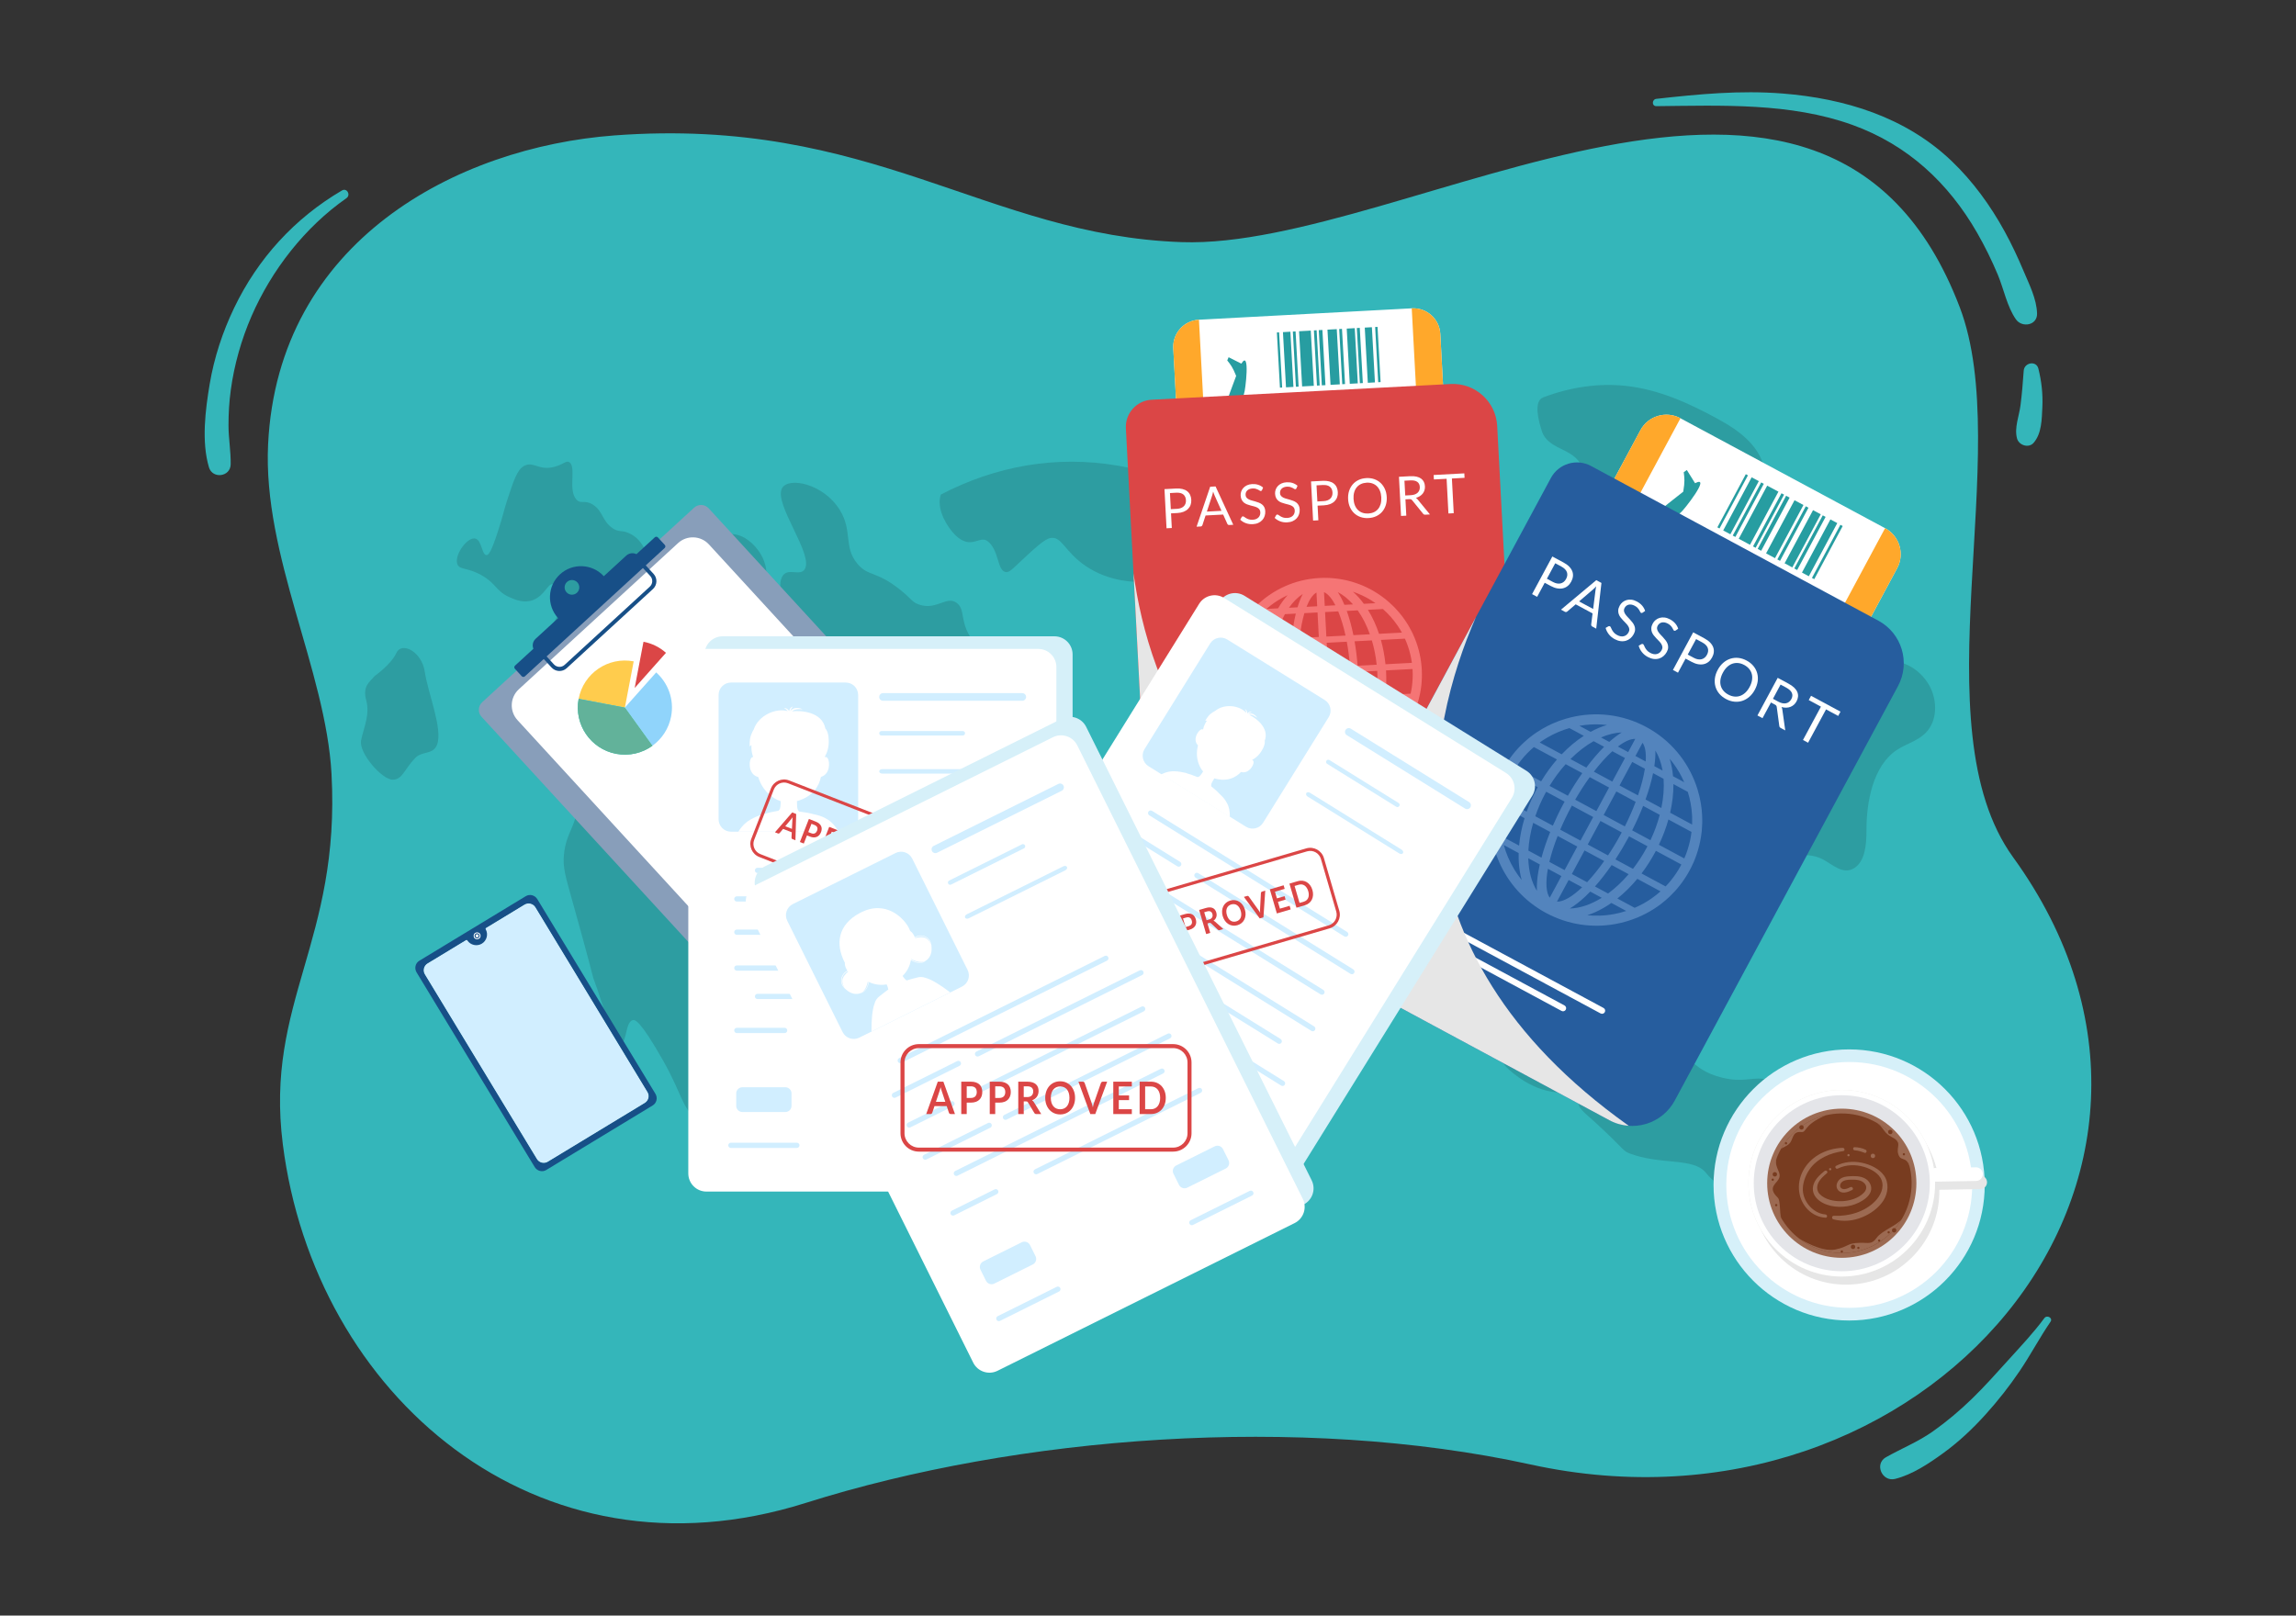<?xml version="1.0" encoding="utf-8"?>
<svg xmlns="http://www.w3.org/2000/svg" enable-background="new 0 0 1364 960" id="Layer_1" version="1.1" viewBox="0 0 1364 960" x="0" y="0">
  <rect x="0" y="0" width="1364" height="960" fill="#333333" stroke="none"/>
  <path d="M364.99,80.47c152.97-11.44,220.89,59.38,337.02,63.41c133.5,4.63,382.73-169.64,462.21,38.64    c32.87,86.14-24.69,248.96,31.72,326.87c137.77,190.25-52.54,412.09-286.54,360.86c-137.23-30.05-304.83-16.97-430.77,22.82    c-160.21,50.61-291.82-64.42-310.63-213.23c-10.68-84.48,34.38-120.42,28.94-220.06c-3.36-61.5-40.89-129.74-37.67-195.77    C165.17,143.15,271.59,87.46,364.99,80.47z" fill="#34b6ba"/>
  <path d="M1202.13,160.97c-3.35-7.96-7.01-15.78-11.16-23.35c-8.44-15.41-18.93-29.91-31.68-42.05    c-27.34-26.04-63.3-37.06-100.29-40c-25.31-2.01-49.87,0.37-74.98,3.16c-2.71,0.3-2.87,4.38,0,4.35    c38.64-0.38,79.69-2.16,116.57,11.18c32.6,11.8,56.87,34.29,73.99,64.1c4.6,8.01,8.69,16.33,12.26,24.85    c3.56,8.5,5.47,18.9,10.73,26.5c3.6,5.21,12.78,3.73,12.6-3.41C1209.94,177.59,1205.46,168.9,1202.13,160.97z" fill="#34b6ba"/>
  <path d="M1210.97,219.09c-1.26-5.08-8.39-3.64-8.73,1.18c-0.48,6.85-1.04,13.78-1.91,20.59    c-0.82,6.4-3.77,13.32-2.07,19.65c1.09,4.08,6.92,6.02,9.88,2.61c4.82-5.56,4.82-14.01,5.17-21.11    C1213.68,234.16,1212.85,226.71,1210.97,219.09z" fill="#34b6ba"/>
  <path d="M203.13,113.19c-28.1,16.48-49.93,40.39-64.04,69.79c-6.89,14.37-11.88,29.54-14.52,45.26    c-2.58,15.34-4.95,34.25-0.44,49.43c2.11,7.09,12.78,5.74,12.91-1.75c0.13-7.62-1.26-15.33-1.29-23    c-0.02-7.08,0.4-14.2,1.36-21.22c2.05-14.96,6.26-29.88,12.27-43.73c11.95-27.52,31.76-52.97,56.42-70.21    C208.55,115.84,206.11,111.44,203.13,113.19z" fill="#34b6ba"/>
  <path d="M1214.48,783.28c-6.55,8.87-13.99,16.69-21.37,24.86c-7.06,7.81-14.06,15.69-21.62,23.03    c-7.25,7.05-14.99,13.57-23.25,19.41c-8.85,6.25-18.53,10.09-27.86,15.35c-7.05,3.98-2.25,14.78,5.43,12.87    c10.28-2.55,20.34-9.3,28.81-15.47c9.15-6.65,17.33-14.39,24.91-22.77c7.38-8.16,14.21-16.85,20.37-25.97    c6.43-9.52,11.75-19.67,18.25-29.17C1219.72,783.14,1216.07,781.12,1214.48,783.28z" fill="#34b6ba"/>
  <path d="M916.79,236.13c-5.91,2.24-2.76,14-0.81,20.05c1.94,6.05,7.57,8.72,12.68,11.18s10.55,5.8,11.64,12.28     c1.53,9.14-6.14,18.55-9.33,28.12c-3.26,9.81-1.67,20.03,1.85,28.28c3.52,8.25,8.8,15.04,13.26,22.53     c6.97,11.7,12.01,26.65,7.89,42.17c-2.27,8.55-7.22,16.84-7.48,25.37c-0.4,13.28,10.48,20.78,20.88,24.31     c8.75,2.97,18.04,4.69,26.19,9.02c8.15,4.33,15.27,11.87,16.7,22.56c0.84,6.27-0.32,13.25,1.25,19.18     c3.64,13.73,19.46,15.35,32.65,12.33c13.19-3.02,27.52-8.7,38.63-2.92c5.95,3.1,11.96,9.36,18.64,5.33     c6.68-4.03,7.41-14.45,7.39-22.53c-0.04-17.09,3.92-38.08,17.73-47.54c6.21-4.25,13.78-5.61,18.74-11.84     c6.13-7.71,5.06-19.16,0.94-26.55c-6.04-10.82-17.66-16.57-29.82-14.73c-9.13,1.38-18.09,6.63-27.22,9.23s-19.58,1.79-23.87-6.54     c-3.58-6.95-1.7-16.93,1.68-25.46c3.38-8.53,8.17-16.59,10.65-25.36c2.49-8.77,2.04-19.02-3.79-23.42     c-5.54-4.18-14.18-1.9-19.49-6.42c-7.43-6.33-4.01-20.92-5.34-32.14c-2.03-17.19-15.72-26.71-28.68-33.78     c-17.01-9.28-34.9-17.44-54.55-19.55C949.93,227.58,933.11,229.93,916.79,236.13z" fill="#2d9da1"/>
  <path d="M877.85,599.41c9.47-1.87,16.76-0.42,32.9,0.32c20.85,0.96,27.04-1.92,32.9,0.32     c6.88,2.62,2.45,7.38,10.1,9.06c3.51,0.77,5.92,0.1,10.96,0.11c18.2,0.03,31.45,8.87,32.03,9.28c7.03,4.94,1.45,6.92,9.67,13.55     c3.55,2.87,9.06,7.31,21.07,9.17c9.63,1.49,15.28-1.47,21.93,0.21c7.43,1.88,2.79,5.63,10.1,9.07c7.62,3.58,16.25,1.19,32.46,4.8     c5.2,1.16,16.95,3.77,21.07,9.17c0.54,0.71,3.42,4.7-0.86,8.96c-3.59,3.56-9.65,4.78-22.79,8.74     c-20.58,6.21-30.86,9.31-34.19,13.12c-4.87,5.59-1.29,13.44-1.29,13.44c7.31-0.21-15.31,1.02-21.93-0.21     c-4.45-0.83-6.7-2.19-10.54-4.59c-6.91-4.31-6.99-6.69-10.1-9.07c-8.43-6.44-26.2-3.05-43-9.39c-4.61-1.74-2.33-1.64-20.21-18.13     c-7.13-6.58-12.07-9.58-9.67-13.54c0.82-1.36,2.82-3.45,0.43-4.48c-2.31-1-6.71-0.15-10.97-0.11     c-17.07,0.16-30.49-12.78-31.6-13.76c-7.63-6.74-1.03-8.66-9.67-13.55c-8.22-4.64-16.77-4.37-21.07-9.17     c-1.14-1.27-4.04-5.21,0.86-8.96C869.85,601.19,875.39,599.9,877.85,599.41z" fill="#2d9da1"/>
  <path d="M842.41,574.9c-2.07-1.96-4.14-4.35-6.07-8.81c-5.91-13.87,0.71-21.79-5.06-35.37       c-5.31-12.43-16.92-19.93-21.03-16.62c-3.09,2.47-0.88,10.3-3.42,11.52c-3.25,1.59-10.56-9.47-14.78-20.21       c-3.25-8.33-2.35-10.47-5.65-15.91c-4.86-7.91-8.17-5.37-11.91-12.27c-3.82-6.97-5.36-18.65-2.28-27.39       c1.08-2.97,2.07-3.98,1.72-5.81c-0.92-4.82-9.04-3.1-18.16-8.68c-1.39-0.83-14.41-8.95-14.78-20.21       c-0.29-8.41,6.67-12.3,5.13-17.28c-1.76-5.66-10.79-0.94-18.2-8.69c-7.09-7.54-8.33-22.11-8.48-23.85       c-0.55-7.16,0.84-9.93-1.12-13.69c-2.38-4.59-7.19-5.79-13.66-6.52c-12.34-1.42-18.03,0.5-26.12,0.67       c-3.76,0.05-19.11,0.31-33.57-9.45c-12.71-8.66-14.14-17.9-20.99-16.61c-3.53,0.63-9.2,5.92-20.5,16.52       c-2.63,2.49-4.27,4.09-6.26,3.64c-4.81-1.2-3.71-12.69-10.23-18.09c-4.26-3.57-8.32,2.86-15.33-0.75       c-2.24-1.13-3.69-2.61-4.79-3.77c-3.95-4.16-10.23-13.75-8.28-22.21c0.09-0.41,0.21-0.82,0.34-1.18       c32.31-16.86,68.27-23.5,105.16-17.17c28.44,4.87,54.72,16.98,77.95,34.74c12.69,22.32,8.67,37.92,23.41,56.14       c5.49,6.73,11.95,12.28,11.95,12.28c12.49,10.77,17.55,9.22,21.03,16.62c4.78,10.25-2.49,18.59,2.23,27.44       c4.54,8.49,12.11,2.4,22.74,10.86c1.63,1.3,3.16,2.79,4.51,4.47C841.33,480.69,846.86,527.13,842.41,574.9z" fill="#2d9da1"/>
  <path d="M311.33,276.87c-4.06,2.23-6.05,8.27-10.02,20.34c-2.11,6.42-2.43,9.19-5.68,19.07       c-3.75,11.39-5.27,13.62-6.68,13.56c-2.68-0.12-2.71-8.53-6.34-9.75c-4.58-1.54-12.59,9.19-11.02,14.83       c1.12,4.01,6.09,1.92,15.03,7.21c8.37,4.95,8.15,9.23,16.03,12.72c3.48,1.54,8.55,3.79,14.03,1.7       c7.12-2.72,8.97-10.51,12.02-9.32c2.94,1.15,4.63,9.72,3,16.53c-1.8,7.52-6.53,8.13-6.68,13.56       c-0.18,6.46,6.45,7.68,7.34,15.26c0.92,7.75-5.58,10.03-5.68,19.07c-0.08,7.41,4.26,8.04,8.35,20.77       c1.58,4.9,1.02,5.08,4.01,22.04c3.49,19.81,4,18.14,4,22.04c0.01,14.16-6.71,17.42-8.02,31.36c-0.7,7.48,0.7,12.22,5.01,27.55       c11.03,39.31,11.54,42.92,12.53,46.03c0.38,1.18,0.72,2.02,0.82,2.29c4.07,10.68,10.86,36.62,15.69,36.03       c3.21-0.39,2.46-12.13,6.68-13.56c1.49-0.51,4.68,0.23,18.03,23.74c11.65,20.52,11.28,28.5,20.03,34.75       c4.77,3.41,4.64,0.87,19.37,5.94c13.01,4.48,14.09,6.8,24.71,10.18c9.85,3.13,10.2,1.54,23.71,4.67       c13.23,3.06,14.04,4.85,29.05,8.9c18.45,4.99,29.46,7.84,32.39,2.13c2.62-5.11-4.55-10.63-4-22.04       c0.89-18.62,21.32-32.14,29.72-37.71c3.21-2.12,9.04-5.37,20.71-11.86c11.56-6.43,19.12-10.33,19.7-17.37       c0.07-0.8,0.29-3.44-1-5.51c-3.99-6.4-15.92,3.23-35.73,4.66c-11.49,0.83-18.71,1.35-23.71-4.67       c-7.55-9.08-2.06-23.47-10.35-31.79c-6.22-6.24-14.21-3.08-15.03-7.21c-0.7-3.53,5.19-5.53,11.02-14.83       c1.33-2.11,9.68-15.81,8.02-31.36c-0.69-6.48-2.41-6.6-2-11.02c0.94-10.03,9.88-9.94,14.36-21.61       c3.84-10.02-0.5-15.92,4.68-24.58c2.77-4.62,4.08-3.07,7.68-8.05c6.5-9,3.13-15.37,9.02-25.85c4.54-8.08,8.19-7.23,11.02-14.83       c0.7-1.89,3.75-10.07,1.34-17.8c-2.18-6.99-6.45-6.03-11.69-13.99c-6.6-10.03-3.33-16.91-8.35-20.77       c-6.13-4.72-12.14,4.69-22.71,0.84c-3.97-1.44-4.03-3.1-10.68-8.48c-14.46-11.67-19.29-7.98-25.71-15.69       c-8.35-10.03-2.76-19.36-10.35-31.79c-9.64-15.79-30.46-20.04-34.39-13.14c-5.28,9.25,19.22,39.75,13.35,48.32       c-2.82,4.12-9.72-1.15-13.02,3.81c-3.87,5.81,1.1,19.81,5.01,27.55c6.48,12.83,13.65,15.55,12.69,19.5       c-1.18,4.84-13.39,6.78-22.71,0.84c-1.34-0.86-11.42-7.5-12.69-19.5c-1.39-13.19,9.41-18.16,8.02-31.36       c-1-9.45-7.55-16.48-12.69-19.5c-7.44-4.37-14.72-1.96-22.71,0.84c-18.11,6.35-21.72,17.6-29.39,14.4       c-7.13-2.98-6.7-13.84-17.03-18.23c-4.64-1.97-5.8-0.24-9.68-2.97c-6.13-4.31-5.67-10.35-11.69-13.99c-4.95-3-7,0.04-9.68-2.97       c-5.08-5.68,0.06-18.96-4-22.04c-1.9-1.44-3.53,1.08-8.68,2.54C320.09,280.03,316.92,273.8,311.33,276.87z" fill="#2d9da1"/>
  <path d="M222.7,401.59c-3.33,3.9-7.42,6.17-5.12,14.62c2.3,8.45-1.54,16.24-3.07,23.71       c-1.54,7.47,12.58,23.64,18.94,23.39c5.81-0.23,6.59-6.08,13.36-13.04c3.96-4.07,10.5-1.68,12.83-7.75       c3.56-9.26-5.46-30.86-7.26-43.2c-1.79-12.34-13.82-18.19-16.89-11.37C232.43,394.77,222.7,401.59,222.7,401.59z" fill="#2d9da1"/>
  <path d="M640,695.27c0,0,16.71-20.09,26.74-14.07c10.02,6.01,19.36,7.33,28.29-5.65       c3.88-5.64,20.59-7.89,28.45-25.92c9.78-22.45,32.51-42.49,33.73-32.5c2.15,17.67-15.05,36.14-15.98,49.15       c-0.94,13.01,6.89,30.27-1.47,38.28c-8.36,8.01-24.73,3.8-39.15,18.25c-14.41,14.44-25.11,5.76-41.29,6.67       c-16.17,0.91-36.29,3.58-38.8-1.98C618.01,721.94,619.22,699.34,640,695.27z" fill="#2d9da1"/>
  <g>
    <path d="M838.73,183.21l-126.51,6.78c-8.87,0.48-15.68,8.05-15.2,16.93l15.09,281.56      c0.48,8.87,8.05,15.68,16.92,15.2l126.51-6.78c8.87-0.48,15.68-8.05,15.2-16.93l-15.09-281.56      C855.18,189.54,847.6,182.74,838.73,183.21z" fill="#fff"/>
    <path d="M735.9,245.92l8.88-3.37c-2.69,8.44-4.93,8.05-11.67,12.59c-3.78,10.83-7.29,22.43-11.07,20.36      c-4.92-9.16-1.33-10.76,2.42-24.22c0.02-3.93-0.39-7.11,1.68-10.82l0.72,3.75c2.5-7.27,5.25-15.02,7.51-20.84      c-2.11-5.26-3.19-6.54-5.29-9.2l0.81-1.91l7.56,3.82c5.45-8.87,2.34,16.48,1.63,17.7C738.82,235.15,737.6,239.99,735.9,245.92z" fill="#279da1"/>
    <path d="M855.65,198.41l15.09,281.56c0.48,8.87-6.33,16.45-15.2,16.92l-0.05,0l-16.81-313.68l0.05,0       C847.6,182.74,855.18,189.54,855.65,198.41z" fill="#ffa82b"/>
    <path d="M712.27,189.99l16.81,313.68l-0.05,0c-8.87,0.48-16.45-6.33-16.93-15.2l-15.09-281.56       c-0.48-8.87,6.33-16.45,15.21-16.92L712.27,189.99z" fill="#ffa82b"/>
    <g>
      <rect fill="#279da1" height="1.32" transform="rotate(86.83 760.135 213.897)" width="32.85" x="743.73" y="213.24"/>
      <rect fill="#279da1" height="4.42" transform="rotate(86.83 765.282 213.611)" width="32.85" x="748.88" y="211.4"/>
      <rect fill="#279da1" height="1.62" transform="rotate(86.83 769.777 213.363)" width="32.85" x="753.37" y="212.56"/>
      <rect fill="#279da1" height="6.96" transform="rotate(86.83 776.14 213.01)" width="32.85" x="759.74" y="209.54"/>
      <rect fill="#279da1" height="1.62" transform="rotate(86.83 782.287 212.67)" width="32.85" x="765.88" y="211.87"/>
      <rect fill="#279da1" height="2.16" transform="rotate(86.83 785.44 212.495)" width="32.85" x="769.04" y="211.42"/>
      <rect fill="#279da1" height="5.53" transform="rotate(86.83 792.296 212.115)" width="32.85" x="775.89" y="209.36"/>
      <rect fill="#279da1" height="1.66" transform="rotate(86.83 797.323 211.837)" width="32.85" x="780.92" y="211.01"/>
      <rect fill="#279da1" height="4.77" transform="rotate(86.83 803.351 211.503)" width="32.85" x="786.95" y="209.12"/>
      <rect fill="#279da1" height="1.76" transform="rotate(86.83 807.847 211.254)" width="32.85" x="791.44" y="210.38"/>
      <rect fill="#279da1" height="4.24" transform="rotate(86.83 813.803 210.924)" width="32.85" x="797.4" y="208.81"/>
      <rect fill="#279da1" height="1.43" transform="rotate(86.83 818.565 210.66)" width="32.85" x="802.16" y="209.95"/>
    </g>
    <g>
      <path d="M861.75,228.18l-177.59,9.35c-8.92,0.47-15.77,8.08-15.3,17l14.56,276.55c0.47,8.92,8.08,15.77,17,15.3      l177.59-9.35c14.53-0.77,25.7-13.17,24.93-27.7l-13.49-256.21C888.69,238.58,876.28,227.42,861.75,228.18z" fill="#db4646"/>
      <path d="M844.61,397.26c-0.02-0.44-0.06-0.89-0.1-1.32c-0.07-0.79-0.15-1.57-0.26-2.35       c-0.02-0.2-0.04-0.38-0.07-0.58c-0.21-1.5-0.47-2.98-0.8-4.44c-0.71-3.25-1.7-6.39-2.93-9.38c-0.35-0.89-0.74-1.75-1.14-2.61       c-0.16-0.33-0.32-0.67-0.49-1c-0.57-1.15-1.17-2.26-1.8-3.36l-0.59-0.99c-2.12-3.51-4.62-6.77-7.44-9.73       c-0.32-0.33-0.64-0.67-0.96-1c-0.85-0.86-1.74-1.7-2.65-2.5c-0.66-0.6-1.34-1.18-2.04-1.73c-10.72-8.69-24.6-13.6-39.47-12.81       c-14.86,0.78-28.14,7.11-37.9,16.89c-0.64,0.63-1.25,1.27-1.86,1.94c-0.82,0.89-1.61,1.82-2.37,2.77       c-0.29,0.37-0.58,0.73-0.85,1.1c-2.48,3.24-4.62,6.75-6.37,10.46l-0.49,1.05c-0.52,1.16-1,2.33-1.44,3.53       c-0.13,0.35-0.25,0.7-0.38,1.04c-0.31,0.9-0.6,1.79-0.87,2.71c-0.91,3.11-1.56,6.33-1.93,9.64c-0.17,1.48-0.28,2.99-0.32,4.5       c-0.01,0.2-0.01,0.39-0.01,0.58c-0.02,0.78-0.03,1.57-0.01,2.36c0,0.43,0.02,0.88,0.04,1.32c0,0.22,0.01,0.43,0.02,0.65       c0.04,0.83,0.11,1.67,0.19,2.5c0.15,1.61,0.38,3.19,0.66,4.74c0.27,1.49,0.6,2.98,0.98,4.43c0.19,0.73,0.4,1.44,0.62,2.16       c0.37,1.23,0.8,2.44,1.25,3.63c0.71,1.84,1.51,3.64,2.4,5.39c0.13,0.26,0.27,0.52,0.41,0.79c0.64,1.22,1.33,2.41,2.05,3.57       c0.16,0.26,0.33,0.52,0.5,0.77c0.81,1.26,1.67,2.49,2.58,3.67c0.92,1.22,1.89,2.4,2.91,3.54c1.4,1.57,2.89,3.06,4.46,4.47       c1.67,1.5,3.42,2.91,5.26,4.21c10.25,7.28,22.93,11.28,36.44,10.59c0.03,0,0.06,0,0.09,0c0.04,0,0.07-0.01,0.11-0.01       c13.5-0.74,25.69-6.05,35.11-14.36c1.69-1.48,3.28-3.07,4.78-4.73c1.41-1.57,2.74-3.21,3.96-4.92c0.9-1.24,1.74-2.52,2.52-3.82       c0.78-1.27,1.51-2.59,2.18-3.92c0.15-0.27,0.29-0.55,0.42-0.82c0.59-1.23,1.15-2.48,1.66-3.76c0.1-0.27,0.21-0.55,0.32-0.82       c0.7-1.83,1.3-3.71,1.82-5.61c0.32-1.23,0.62-2.48,0.86-3.74c0.14-0.74,0.27-1.47,0.39-2.21c0.23-1.49,0.4-2.99,0.51-4.51       c0.12-1.58,0.18-3.17,0.15-4.79c0-0.83-0.02-1.67-0.07-2.5C844.64,397.69,844.63,397.47,844.61,397.26z M837.83,388.86       c0.35,1.45,0.63,2.93,0.86,4.44c0.03,0.2,0.06,0.38,0.08,0.58l-15.69,0.83c-0.52-5-1.43-9.86-2.72-14.46l14.26-0.75       C835.98,382.48,837.07,385.61,837.83,388.86z M818.23,399.56c0.25,4.73,0.1,9.32-0.39,13.71l-10.85,0.57       c0.14-4.47,0.1-9.1-0.15-13.81c-0.01-0.26-0.03-0.52-0.05-0.78l11.38-0.6C818.19,398.95,818.21,399.26,818.23,399.56z        M755.61,402.86c-0.02-0.31-0.02-0.61-0.03-0.91l11.38-0.6c0.01,0.26,0.02,0.52,0.04,0.78c0.25,4.71,0.69,9.32,1.3,13.75       l-10.85,0.57C756.49,412.14,755.86,407.59,755.61,402.86z M802.32,400.27c0.25,4.76,0.27,9.4,0.09,13.81l-12.53,0.66       l-0.77-14.56l13.16-0.69C802.29,399.75,802.31,400.01,802.32,400.27z M771.51,401.89c-0.01-0.26-0.02-0.52-0.04-0.78       l13.16-0.69l0.77,14.56l-12.53,0.66C772.23,411.27,771.76,406.65,771.51,401.89z M786.57,351.86c2.37,1.02,4.68,3.77,6.77,7.82       l-6.34,0.33L786.57,351.86z M782.08,352.09l0.43,8.16l-6.34,0.33C777.83,356.33,779.84,353.36,782.08,352.09z M782.71,363.93       l0.77,14.56l-11.39,0.6c0.62-5.57,1.58-10.58,2.82-14.75L782.71,363.93z M783.67,382.18l0.77,14.56l-13.1,0.69       c-0.12-5.1,0.02-10.02,0.39-14.63L783.67,382.18z M785.59,418.66l0.77,14.56l-9.42,0.5c-1.37-4.25-2.56-9.12-3.48-14.42       L785.59,418.66z M786.55,436.91l0.71,13.4c-3.26-1.4-6.41-6.1-9.04-12.96L786.55,436.91z M791.74,450.07l-0.71-13.4l8.34-0.44       C797.48,443.33,794.84,448.33,791.74,450.07z M790.84,432.99l-0.77-14.56l12.14-0.64c-0.36,5.37-1.03,10.34-1.95,14.71       L790.84,432.99z M788.92,396.51l-0.77-14.56l11.94-0.63c0.85,4.54,1.5,9.42,1.92,14.5L788.92,396.51z M787.96,378.26       l-0.77-14.56l7.81-0.41c1.67,4.02,3.15,8.9,4.35,14.38L787.96,378.26z M800.09,363.02l6.48-0.34       c2.86,4.03,5.32,8.84,7.24,14.22l-9.78,0.52C802.96,372.19,801.64,367.34,800.09,363.02z M798.68,359.4       c-1.23-2.93-2.56-5.46-3.94-7.56c3.23,1.66,6.28,4.14,9.04,7.3L798.68,359.4z M773.96,352.93c-1.16,2.24-2.2,4.89-3.12,7.94       l-5.1,0.27C768.15,357.71,770.92,354.92,773.96,352.93z M769.81,364.61c-1.09,4.46-1.89,9.43-2.4,14.73l-9.78,0.52       c1.34-5.56,3.29-10.59,5.71-14.91L769.81,364.61z M767.1,383.05c-0.32,4.69-0.42,9.59-0.28,14.62l-11.32,0.6       c0-5.12,0.47-10.04,1.33-14.68L767.1,383.05z M768.85,419.54c0.84,5.14,1.93,10,3.22,14.44l-8.1,0.43       c-2.29-4.24-4.21-9.06-5.63-14.31L768.85,419.54z M773.21,437.61c0.41,1.23,0.84,2.42,1.29,3.57c1.49,3.81,3.12,6.99,4.85,9.53       c-4.97-2.49-9.51-6.9-13.26-12.72L773.21,437.61z M799.65,449.64c1.45-2.71,2.74-6.04,3.82-9.99c0.33-1.19,0.63-2.42,0.91-3.68       l7.13-0.38C808.38,441.77,804.33,446.64,799.65,449.64z M805.13,432.24c0.82-4.55,1.39-9.49,1.69-14.69l10.51-0.55       c-0.86,5.37-2.26,10.36-4.1,14.82L805.13,432.24z M806.54,395.58c-0.4-5.01-1.01-9.88-1.82-14.51l10.27-0.54       c1.35,4.51,2.33,9.37,2.87,14.45L806.54,395.58z M830.14,371.56c0.23,0.33,0.44,0.66,0.66,0.99c0.72,1.08,1.39,2.21,2.03,3.35       l-13.58,0.72c-1.73-5.18-3.94-9.98-6.6-14.26l8.9-0.47C824.79,364.73,827.68,367.99,830.14,371.56z M817.15,358.43l-6.92,0.36       c-2.03-2.77-4.2-5.17-6.49-7.19c3.82,1.3,7.46,3.01,10.85,5.12C815.46,357.26,816.32,357.82,817.15,358.43z M754.73,359.87       c3.15-2.45,6.58-4.54,10.25-6.23c-2.07,2.25-3.98,4.87-5.7,7.84l-6.92,0.36C753.13,361.15,753.92,360.5,754.73,359.87z        M740.27,377.31c0.18-0.35,0.37-0.7,0.56-1.05c2.07-3.82,4.61-7.35,7.54-10.52l8.89-0.47c-2.19,4.53-3.89,9.54-5.06,14.87       l-13.59,0.72C739.12,379.66,739.67,378.47,740.27,377.31z M734.59,398.78c0.06-1.52,0.19-3.02,0.39-4.5       c0.42-3.32,1.17-6.55,2.21-9.66l14.26-0.75c-0.8,4.71-1.2,9.64-1.18,14.67l-15.7,0.83       C734.58,399.17,734.59,398.98,734.59,398.78z M736.59,415.36c-0.43-1.44-0.78-2.92-1.07-4.43c-0.31-1.56-0.53-3.13-0.7-4.74       c-0.08-0.83-0.15-1.66-0.19-2.5c-0.01-0.22-0.02-0.43-0.03-0.65l15.76-0.83c0.01,0.31,0.02,0.61,0.03,0.91       c0.25,4.66,0.84,9.22,1.75,13.6l-14.88,0.78C737.02,416.8,736.8,416.08,736.59,415.36z M744.61,431.62       c-0.19-0.25-0.38-0.51-0.56-0.77c-0.81-1.15-1.58-2.33-2.3-3.55c-0.16-0.26-0.31-0.52-0.46-0.78       c-0.98-1.74-1.87-3.53-2.66-5.37l14.37-0.76c1.31,5.1,3.06,9.92,5.23,14.33l-10.68,0.56       C746.5,434.1,745.53,432.88,744.61,431.62z M756.3,443.21c-1.88-1.36-3.68-2.83-5.36-4.42l9.19-0.48       c0.86,1.49,1.76,2.94,2.72,4.31c1.96,2.81,4.07,5.26,6.29,7.35c-2.09-0.75-4.12-1.62-6.08-2.63       C760.71,446.13,758.44,444.75,756.3,443.21z M821.78,439.76c-1.96,1.76-4.07,3.37-6.3,4.81c-1.84,1.2-3.77,2.29-5.77,3.25       c1.99-2.31,3.83-4.97,5.49-7.98c0.81-1.47,1.56-3,2.26-4.57l9.19-0.48C825.14,436.56,823.51,438.21,821.78,439.76z        M834.96,421.58c-0.12,0.28-0.24,0.55-0.37,0.83c-0.58,1.29-1.23,2.54-1.91,3.77c-0.16,0.28-0.31,0.56-0.48,0.82       c-0.79,1.35-1.63,2.66-2.54,3.94l-10.68,0.56c1.69-4.61,2.93-9.59,3.69-14.8l14.37-0.76       C836.45,417.87,835.75,419.75,834.96,421.58z M823.13,412.99c0.45-4.45,0.56-9.05,0.32-13.71c-0.02-0.31-0.04-0.61-0.06-0.91       l15.75-0.83c0.02,0.21,0.03,0.43,0.04,0.64c0.04,0.83,0.07,1.67,0.08,2.5c0.01,1.62-0.06,3.21-0.2,4.79       c-0.13,1.52-0.33,3.04-0.59,4.51c-0.13,0.74-0.28,1.48-0.45,2.22L823.13,412.99z" fill="#f57575"/>
      <path d="M695.68,305.05l0.46,8.7l-3.13,0.16l-1.22-23.26l6.87-0.36c1.47-0.08,2.76,0.03,3.87,0.31       c1.11,0.28,2.03,0.72,2.78,1.31c0.75,0.59,1.32,1.32,1.72,2.19c0.4,0.87,0.63,1.85,0.68,2.94c0.06,1.08-0.08,2.08-0.41,3       c-0.33,0.92-0.85,1.72-1.54,2.41c-0.7,0.69-1.58,1.24-2.64,1.66c-1.06,0.42-2.29,0.67-3.69,0.74L695.68,305.05z M695.55,302.55       l3.73-0.2c0.9-0.05,1.68-0.21,2.36-0.48c0.67-0.27,1.23-0.64,1.68-1.09c0.44-0.45,0.77-0.98,0.97-1.59       c0.21-0.61,0.29-1.27,0.25-1.98c-0.08-1.48-0.6-2.62-1.55-3.4c-0.96-0.78-2.36-1.13-4.21-1.03l-3.73,0.2L695.55,302.55z" fill="#fff"/>
      <path d="M732.66,311.83l-2.43,0.13c-0.28,0.01-0.51-0.04-0.69-0.18c-0.18-0.13-0.32-0.3-0.42-0.52l-2.47-5.5       l-10.44,0.55l-1.88,5.73c-0.07,0.2-0.19,0.38-0.36,0.54c-0.18,0.16-0.4,0.25-0.67,0.26l-2.44,0.13l8.08-23.75l3.2-0.17       L732.66,311.83z M716.97,304l8.68-0.46l-4.15-9.27c-0.27-0.57-0.54-1.29-0.81-2.15c-0.1,0.45-0.19,0.86-0.28,1.24       c-0.09,0.38-0.19,0.71-0.28,1L716.97,304z" fill="#fff"/>
      <path d="M749.73,291.25c-0.09,0.17-0.19,0.29-0.29,0.38c-0.1,0.09-0.24,0.13-0.42,0.14       c-0.18,0.01-0.4-0.07-0.66-0.24c-0.25-0.17-0.57-0.36-0.96-0.56c-0.38-0.2-0.84-0.38-1.38-0.54c-0.53-0.16-1.18-0.21-1.92-0.18       c-0.7,0.04-1.32,0.16-1.85,0.38c-0.53,0.22-0.97,0.5-1.31,0.84c-0.35,0.34-0.6,0.74-0.76,1.19c-0.16,0.45-0.23,0.93-0.2,1.44       c0.03,0.65,0.22,1.18,0.56,1.59c0.34,0.41,0.78,0.75,1.32,1.03c0.54,0.28,1.15,0.51,1.83,0.69c0.68,0.19,1.37,0.38,2.08,0.58       c0.71,0.2,1.41,0.43,2.09,0.7c0.68,0.26,1.3,0.61,1.85,1.03c0.55,0.43,1,0.96,1.35,1.61c0.35,0.64,0.56,1.45,0.61,2.41       c0.05,1.02-0.07,1.98-0.37,2.89c-0.3,0.91-0.76,1.71-1.4,2.41c-0.63,0.7-1.42,1.26-2.37,1.69c-0.95,0.43-2.04,0.68-3.27,0.74       c-1.5,0.08-2.89-0.12-4.16-0.6c-1.27-0.48-2.36-1.16-3.29-2.05l0.83-1.54c0.08-0.12,0.18-0.23,0.3-0.32       c0.12-0.09,0.26-0.14,0.41-0.14c0.23-0.01,0.49,0.1,0.8,0.32c0.3,0.23,0.68,0.48,1.14,0.75c0.45,0.27,1,0.51,1.63,0.72       c0.64,0.21,1.4,0.29,2.3,0.24c0.75-0.04,1.41-0.18,1.98-0.41c0.57-0.24,1.05-0.55,1.44-0.95c0.39-0.39,0.67-0.86,0.86-1.39       c0.19-0.53,0.27-1.12,0.23-1.75c-0.04-0.7-0.23-1.27-0.57-1.7c-0.34-0.43-0.78-0.79-1.32-1.06c-0.54-0.28-1.14-0.5-1.82-0.68       c-0.68-0.18-1.37-0.36-2.08-0.54c-0.71-0.18-1.41-0.41-2.09-0.66c-0.68-0.26-1.29-0.6-1.84-1.04c-0.54-0.44-0.99-1-1.35-1.68       c-0.36-0.68-0.56-1.54-0.62-2.56c-0.04-0.82,0.07-1.63,0.35-2.41c0.28-0.79,0.71-1.49,1.28-2.12c0.57-0.63,1.3-1.14,2.17-1.55       c0.87-0.4,1.89-0.64,3.05-0.7c1.3-0.07,2.49,0.07,3.59,0.43c1.09,0.36,2.06,0.9,2.9,1.64L749.73,291.25z" fill="#fff"/>
      <path d="M770.18,290.18c-0.09,0.17-0.19,0.29-0.29,0.38c-0.1,0.09-0.24,0.13-0.42,0.14       c-0.18,0.01-0.4-0.07-0.66-0.24c-0.25-0.17-0.57-0.36-0.96-0.56c-0.38-0.2-0.84-0.38-1.38-0.54c-0.53-0.16-1.18-0.21-1.92-0.18       c-0.7,0.04-1.32,0.16-1.85,0.38c-0.53,0.22-0.97,0.5-1.31,0.84c-0.35,0.34-0.6,0.74-0.76,1.19c-0.16,0.45-0.23,0.93-0.2,1.44       c0.03,0.65,0.22,1.18,0.56,1.59c0.34,0.41,0.78,0.75,1.32,1.03c0.54,0.28,1.15,0.51,1.83,0.69c0.68,0.19,1.37,0.38,2.08,0.58       c0.71,0.2,1.41,0.43,2.09,0.7c0.68,0.26,1.3,0.61,1.85,1.03c0.55,0.43,1,0.96,1.35,1.61c0.35,0.64,0.56,1.45,0.61,2.41       c0.05,1.02-0.07,1.98-0.37,2.89c-0.3,0.91-0.76,1.71-1.4,2.41c-0.63,0.7-1.42,1.26-2.37,1.69c-0.95,0.43-2.04,0.68-3.27,0.74       c-1.5,0.08-2.89-0.12-4.16-0.6c-1.27-0.48-2.36-1.16-3.29-2.05l0.83-1.54c0.08-0.12,0.18-0.23,0.3-0.32       c0.12-0.09,0.26-0.14,0.41-0.14c0.23-0.01,0.49,0.1,0.8,0.32c0.3,0.23,0.68,0.48,1.14,0.75c0.45,0.27,1,0.51,1.63,0.72       c0.64,0.21,1.4,0.29,2.3,0.24c0.75-0.04,1.41-0.18,1.98-0.41c0.57-0.24,1.05-0.55,1.44-0.95c0.39-0.39,0.67-0.86,0.86-1.39       c0.19-0.53,0.27-1.12,0.23-1.75c-0.04-0.7-0.23-1.27-0.57-1.7c-0.34-0.43-0.78-0.79-1.32-1.06c-0.54-0.28-1.14-0.5-1.82-0.68       c-0.68-0.18-1.37-0.36-2.08-0.54c-0.71-0.18-1.41-0.41-2.09-0.66c-0.68-0.26-1.29-0.6-1.84-1.04c-0.54-0.44-0.99-1-1.35-1.68       c-0.36-0.68-0.56-1.54-0.62-2.56c-0.04-0.82,0.07-1.63,0.35-2.41c0.28-0.79,0.71-1.49,1.28-2.12c0.57-0.63,1.3-1.14,2.17-1.55       c0.87-0.4,1.89-0.64,3.05-0.7c1.3-0.07,2.49,0.07,3.59,0.43c1.09,0.36,2.06,0.9,2.9,1.64L770.18,290.18z" fill="#fff"/>
      <path d="M782.75,300.47l0.46,8.7l-3.13,0.17l-1.23-23.26l6.87-0.36c1.47-0.08,2.76,0.03,3.87,0.31       c1.11,0.28,2.03,0.72,2.78,1.31c0.75,0.59,1.32,1.32,1.72,2.19c0.4,0.87,0.63,1.85,0.68,2.94c0.06,1.08-0.08,2.08-0.41,3       c-0.33,0.92-0.85,1.72-1.54,2.41c-0.7,0.69-1.58,1.24-2.64,1.66c-1.06,0.42-2.29,0.67-3.69,0.74L782.75,300.47z M782.62,297.97       l3.73-0.2c0.9-0.05,1.68-0.21,2.36-0.48c0.67-0.27,1.23-0.64,1.68-1.09c0.44-0.45,0.77-0.98,0.97-1.59       c0.21-0.61,0.29-1.27,0.25-1.98c-0.08-1.48-0.6-2.62-1.55-3.4c-0.96-0.78-2.36-1.13-4.21-1.03l-3.73,0.2L782.62,297.97z" fill="#fff"/>
      <path d="M823.83,295.37c0.09,1.74-0.1,3.36-0.58,4.84c-0.48,1.48-1.19,2.78-2.14,3.88       c-0.95,1.1-2.12,1.98-3.5,2.63c-1.38,0.65-2.93,1.03-4.64,1.12c-1.71,0.09-3.28-0.12-4.72-0.62c-1.44-0.5-2.69-1.26-3.75-2.25       s-1.91-2.21-2.54-3.63c-0.63-1.43-0.99-3.01-1.08-4.75c-0.09-1.74,0.1-3.36,0.58-4.84c0.48-1.48,1.19-2.78,2.14-3.89       c0.95-1.11,2.11-1.99,3.49-2.65c1.38-0.66,2.92-1.03,4.63-1.12c1.71-0.09,3.29,0.12,4.73,0.63c1.44,0.51,2.7,1.27,3.76,2.27       c1.06,1,1.91,2.22,2.54,3.64C823.38,292.05,823.74,293.63,823.83,295.37z M820.6,295.55c-0.08-1.43-0.34-2.7-0.79-3.82       c-0.45-1.12-1.05-2.05-1.81-2.79c-0.76-0.75-1.65-1.3-2.69-1.67c-1.04-0.37-2.19-0.52-3.44-0.45       c-1.24,0.07-2.36,0.34-3.36,0.81c-1,0.48-1.83,1.12-2.51,1.95s-1.18,1.81-1.51,2.97c-0.33,1.16-0.46,2.45-0.38,3.88       c0.08,1.43,0.34,2.7,0.79,3.81c0.45,1.11,1.05,2.04,1.82,2.79c0.76,0.75,1.66,1.3,2.7,1.66c1.04,0.36,2.18,0.51,3.43,0.45       c1.26-0.07,2.38-0.33,3.38-0.8c1-0.47,1.83-1.12,2.5-1.94c0.67-0.82,1.17-1.81,1.5-2.96       C820.55,298.26,820.67,296.97,820.6,295.55z" fill="#fff"/>
      <path d="M834.94,296.71l0.51,9.71l-3.13,0.16l-1.23-23.26l6.57-0.35c1.47-0.08,2.75,0,3.84,0.25       c1.09,0.24,1.99,0.63,2.72,1.15c0.73,0.53,1.28,1.18,1.66,1.96c0.38,0.78,0.59,1.66,0.64,2.64c0.04,0.82-0.05,1.6-0.27,2.33       c-0.22,0.73-0.56,1.39-1.03,1.98c-0.46,0.59-1.04,1.11-1.73,1.55c-0.69,0.44-1.48,0.78-2.36,1.04c0.4,0.21,0.77,0.52,1.09,0.94       l7.27,8.88l-2.79,0.15c-0.57,0.03-1.01-0.17-1.3-0.6l-6.48-7.99c-0.2-0.25-0.41-0.43-0.63-0.53s-0.55-0.14-0.98-0.12       L834.94,296.71z M834.82,294.42l3.29-0.17c0.92-0.05,1.72-0.2,2.41-0.46c0.69-0.26,1.25-0.6,1.7-1.03       c0.45-0.43,0.78-0.93,0.99-1.51c0.21-0.57,0.29-1.2,0.26-1.89c-0.07-1.39-0.59-2.41-1.54-3.06c-0.95-0.66-2.33-0.94-4.14-0.84       l-3.44,0.18L834.82,294.42z" fill="#fff"/>
      <path d="M869.92,281.28l0.14,2.65l-7.52,0.4l1.09,20.62l-3.15,0.17l-1.09-20.62l-7.55,0.4l-0.14-2.65       L869.92,281.28z" fill="#fff"/>
      <g>
        <path d="M843.55,486.4l-103.99,5.48c-0.93,0.05-1.65,0.85-1.6,1.78c0.05,0.93,0.85,1.65,1.78,1.6l103.99-5.48       c0.93-0.05,1.65-0.85,1.6-1.78C845.28,487.07,844.48,486.35,843.55,486.4z" fill="#fff"/>
        <path d="M824.67,496.28l-65.3,3.44c-0.93,0.05-1.65,0.85-1.6,1.78c0.05,0.93,0.85,1.65,1.78,1.6l65.3-3.44       c0.93-0.05,1.65-0.85,1.6-1.78C826.4,496.95,825.6,496.24,824.67,496.28z" fill="#fff"/>
      </g>
      <path d="M700.42,546.38l177.59-9.35c3.86-0.2,7.47-1.23,10.7-2.9C721.28,522.22,682.17,405.24,673.4,340.6      l10.03,190.49C683.9,540,691.51,546.85,700.42,546.38z" fill="#e6e6e6"/>
    </g>
    <g>
      <path d="M1119.92,313.88l-121.65-65.37c-8.53-4.58-19.16-1.38-23.75,7.15L829.04,526.41      c-4.58,8.53-1.38,19.16,7.15,23.75l121.65,65.37c8.53,4.58,19.16,1.38,23.75-7.15l145.48-270.75      C1131.65,329.1,1128.45,318.46,1119.92,313.88z" fill="#fff"/>
      <path d="M988.63,314.02l10.18,1.9c-7.28,6.34-9.15,4.7-18,5.11c-9.66,7.94-19.5,16.76-21.85,12.69      c0.61-11.31,4.86-10.78,15.97-21.18c2.24-3.65,3.66-6.84,7.69-9.13l-1.45,3.9c6.45-5.36,13.4-11.01,18.81-15.15      c1.01-6.1,0.74-7.9,0.29-11.56l1.84-1.32l4.88,7.84c10.1-5.17-7.16,16.67-8.51,17.4C997.45,305.64,993.58,309.45,988.63,314.02z" fill="#279da1"/>
      <path d="M1127.07,337.63L981.59,608.38c-4.58,8.53-15.21,11.73-23.74,7.15l-0.05-0.03l162.08-301.64l0.05,0.03       C1128.46,318.47,1131.65,329.09,1127.07,337.63z" fill="#ffa82b"/>
      <path d="M998.32,248.54L836.24,550.18l-0.05-0.03c-8.53-4.58-11.73-15.22-7.15-23.75l145.48-270.75       c4.58-8.53,15.22-11.73,23.75-7.14L998.32,248.54z" fill="#ffa82b"/>
      <g>
        <rect fill="#279da1" height="1.44" transform="rotate(118.151 1029.36 297.91)" width="35.81" x="1011.46" y="297.22"/>
        <rect fill="#279da1" height="4.82" transform="rotate(118.151 1034.315 300.562)" width="35.81" x="1016.41" y="298.18"/>
        <rect fill="#279da1" height="1.77" transform="rotate(118.151 1038.642 302.877)" width="35.81" x="1020.74" y="302.03"/>
        <rect fill="#279da1" height="7.58" transform="rotate(118.151 1044.767 306.154)" width="35.81" x="1026.87" y="302.39"/>
        <rect fill="#279da1" height="1.76" transform="rotate(118.151 1050.684 309.32)" width="35.81" x="1032.78" y="308.47"/>
        <rect fill="#279da1" height="2.36" transform="rotate(118.151 1053.72 310.944)" width="35.81" x="1035.82" y="309.8"/>
        <rect fill="#279da1" height="6.02" transform="rotate(118.151 1060.32 314.475)" width="35.81" x="1042.42" y="311.5"/>
        <rect fill="#279da1" height="1.81" transform="rotate(118.151 1065.159 317.064)" width="35.81" x="1047.26" y="316.19"/>
        <rect fill="#279da1" height="5.2" transform="rotate(118.151 1070.962 320.168)" width="35.81" x="1053.06" y="317.6"/>
        <rect fill="#279da1" height="1.92" transform="rotate(118.151 1075.29 322.484)" width="35.81" x="1057.39" y="321.56"/>
        <rect fill="#279da1" height="4.63" transform="rotate(118.151 1081.024 325.551)" width="35.81" x="1063.12" y="323.27"/>
        <rect fill="#279da1" height="1.56" transform="rotate(118.151 1085.608 328.004)" width="35.81" x="1067.71" y="327.26"/>
      </g>
      <g>
        <path d="M1115.88,368.81L945.2,276.89c-8.57-4.62-19.26-1.41-23.87,7.16L778.19,549.84      c-4.62,8.57-1.41,19.26,7.16,23.87l170.68,91.91c13.97,7.52,31.39,2.3,38.91-11.67l132.61-246.24      C1135.07,393.75,1129.85,376.33,1115.88,368.81z" fill="#265d9e"/>
        <path d="M1004.12,516.54c0.23-0.42,0.45-0.86,0.66-1.28c0.38-0.77,0.75-1.55,1.09-2.33       c0.09-0.19,0.18-0.38,0.27-0.58c0.65-1.52,1.25-3.05,1.77-4.59c1.18-3.43,2.04-6.91,2.59-10.4c0.17-1.03,0.3-2.05,0.42-3.07       c0.04-0.4,0.08-0.8,0.11-1.2c0.12-1.39,0.2-2.77,0.23-4.15l0.01-1.26c0.01-4.47-0.47-8.93-1.42-13.28       c-0.1-0.49-0.22-0.98-0.33-1.48c-0.3-1.28-0.66-2.57-1.05-3.83c-0.28-0.94-0.58-1.86-0.92-2.77       c-5.06-14.17-15.2-26.6-29.5-34.3c-14.28-7.69-30.23-9.32-44.86-5.74c-0.95,0.22-1.88,0.47-2.83,0.75       c-1.27,0.36-2.53,0.78-3.78,1.23c-0.48,0.18-0.95,0.35-1.42,0.54c-4.15,1.61-8.13,3.66-11.86,6.13l-1.05,0.7       c-1.14,0.79-2.26,1.6-3.34,2.48c-0.31,0.25-0.63,0.51-0.94,0.76c-0.8,0.66-1.57,1.33-2.35,2.04c-2.61,2.38-5.04,5.01-7.26,7.88       c-0.99,1.29-1.95,2.63-2.85,4.01c-0.12,0.18-0.23,0.36-0.34,0.54c-0.46,0.72-0.92,1.45-1.35,2.19       c-0.24,0.4-0.48,0.83-0.71,1.25c-0.12,0.2-0.23,0.41-0.34,0.62c-0.43,0.8-0.85,1.62-1.24,2.43c-0.77,1.58-1.46,3.18-2.08,4.79       c-0.6,1.54-1.13,3.11-1.6,4.68c-0.23,0.78-0.44,1.57-0.65,2.36c-0.35,1.35-0.64,2.72-0.89,4.08c-0.38,2.12-0.66,4.24-0.82,6.38       c-0.03,0.32-0.05,0.64-0.06,0.97c-0.1,1.5-0.13,3-0.11,4.48c0,0.33,0.01,0.67,0.03,1c0.04,1.63,0.14,3.26,0.32,4.88       c0.17,1.66,0.4,3.3,0.71,4.94c0.41,2.26,0.95,4.49,1.62,6.69c0.7,2.34,1.54,4.65,2.51,6.89c5.42,12.58,14.96,23.5,27.93,30.51       c0.03,0.02,0.06,0.04,0.09,0.05c0.03,0.02,0.07,0.03,0.11,0.05c12.99,6.96,27.35,8.92,40.83,6.52c2.41-0.42,4.8-0.99,7.14-1.7       c2.2-0.66,4.37-1.44,6.48-2.33c1.54-0.65,3.04-1.36,4.52-2.13c1.45-0.74,2.87-1.55,4.25-2.42c0.29-0.17,0.58-0.35,0.85-0.53       c1.25-0.81,2.48-1.65,3.68-2.56c0.25-0.2,0.51-0.39,0.76-0.59c1.69-1.31,3.31-2.71,4.87-4.2c1-0.96,1.98-1.96,2.92-2.99       c0.55-0.6,1.09-1.21,1.62-1.84c1.05-1.25,2.07-2.56,3.03-3.91c1-1.4,1.96-2.85,2.86-4.37c0.47-0.77,0.92-1.57,1.35-2.37       C1003.91,516.96,1004.02,516.75,1004.12,516.54z M1002.57,504.89c-0.5,1.55-1.07,3.09-1.72,4.62c-0.08,0.2-0.16,0.39-0.26,0.58       l-15.08-8.12c2.36-4.95,4.26-9.99,5.66-15.01l13.71,7.38C1004.46,497.89,1003.7,501.42,1002.57,504.89z M978.25,503.74       c-2.45,4.54-5.19,8.73-8.14,12.54l-10.42-5.61c2.67-4.09,5.25-8.42,7.69-12.95c0.14-0.25,0.27-0.5,0.4-0.76l10.93,5.89       C978.55,503.15,978.4,503.45,978.25,503.74z M918.07,471.33c0.16-0.29,0.33-0.58,0.49-0.87l10.93,5.89       c-0.14,0.25-0.28,0.5-0.41,0.75c-2.44,4.52-4.64,9.07-6.58,13.54l-10.42-5.61C913.63,480.47,915.62,475.87,918.07,471.33z        M963.03,495.39c-2.46,4.57-5.07,8.9-7.74,12.92l-12.04-6.49l7.54-14l12.65,6.81C963.3,494.88,963.17,495.13,963.03,495.39z        M933.42,479.44c0.14-0.25,0.27-0.5,0.41-0.75l12.65,6.81l-7.54,14l-12.04-6.49C928.77,488.57,930.95,484.01,933.42,479.44z        M975.79,441.38c1.63,2.29,2.22,6.16,1.88,11.12l-6.1-3.28L975.79,441.38z M971.48,439.06l-4.22,7.84l-6.1-3.28       C965.12,440.59,968.67,438.96,971.48,439.06z M965.36,450.43l-7.54,14l-10.95-5.9c3.73-4.84,7.46-8.96,10.98-12.14       L965.36,450.43z M955.91,467.97l-7.54,14l-12.59-6.78c2.78-4.82,5.7-9.32,8.65-13.4L955.91,467.97z M937.03,503.03l-7.54,14       l-9.05-4.88c1.13-4.73,2.78-9.94,4.93-15.4L937.03,503.03z M927.59,520.57l-6.93,12.87c-2.24-3.16-2.52-9.31-1.08-17.19       L927.59,520.57z M924.96,535.77l6.93-12.87l8.01,4.32C934.13,532.74,928.83,535.9,924.96,535.77z M933.8,519.35l7.54-14       l11.67,6.28c-3.38,4.79-6.82,9.04-10.15,12.59L933.8,519.35z M952.69,484.29l7.54-14l11.48,6.18       c-1.78,4.71-3.94,9.62-6.43,14.59L952.69,484.29z M962.13,466.75l7.54-14l7.51,4.04c-0.72,4.69-2.11,10.07-4.09,15.85       L962.13,466.75z M982.06,459.43l6.23,3.35c0.38,5.38-0.05,11.25-1.32,17.35l-9.4-5.06       C979.53,469.6,981.06,464.33,982.06,459.43z M982.8,455.26c0.51-3.43,0.71-6.53,0.62-9.28c2.07,3.38,3.5,7.42,4.29,11.92       L982.8,455.26z M963.44,435.23c-2.34,1.43-4.82,3.31-7.41,5.62l-4.9-2.64C955.32,436.39,959.48,435.37,963.44,435.23z        M952.96,443.76c-3.54,3.54-7.1,7.71-10.58,12.36l-9.4-5.06c4.4-4.41,9.06-8,13.76-10.65L952.96,443.76z M939.99,459.4       c-2.95,4.18-5.82,8.7-8.55,13.45l-10.88-5.86c2.9-4.76,6.13-9.09,9.56-12.91L939.99,459.4z M920.94,494.37       c-2.13,5.26-3.87,10.4-5.18,15.27l-7.79-4.19c0.27-5.25,1.22-10.82,2.86-16.52L920.94,494.37z M914.76,513.66       c-0.31,1.38-0.59,2.73-0.82,4.05c-0.77,4.39-1.05,8.28-0.89,11.62c-3.22-5.13-4.94-11.82-5.14-19.36L914.76,513.66z        M932.57,539.85c2.88-1.7,5.97-4.08,9.22-7.14c0.98-0.92,1.95-1.9,2.93-2.91l6.85,3.69       C945.16,537.47,938.63,539.71,932.57,539.85z M947.53,526.75c3.35-3.77,6.67-8.05,9.9-12.73l10.1,5.44       c-3.85,4.51-7.98,8.37-12.21,11.48L947.53,526.75z M969.62,493.41c2.47-4.89,4.66-9.77,6.53-14.54l9.87,5.32       c-1.3,4.97-3.14,10.04-5.52,15.08L969.62,493.41z M1005.21,484.41c0.02,0.43,0.04,0.86,0.05,1.29       c0.05,1.42,0.04,2.84-0.01,4.27l-13.05-7.03c1.32-5.8,1.99-11.52,1.94-17.01l8.55,4.61       C1004.09,475.02,1004.94,479.69,1005.21,484.41z M1000.55,464.82l-6.65-3.58c-0.32-3.73-0.98-7.2-1.97-10.38       c2.83,3.37,5.24,7.04,7.2,10.92C999.63,462.77,1000.11,463.79,1000.55,464.82z M941.6,430.8c4.32-0.5,8.71-0.5,13.08,0       c-3.2,0.92-6.46,2.28-9.75,4.07l-6.65-3.58C939.39,431.08,940.5,430.93,941.6,430.8z M918.25,438.85       c0.37-0.23,0.74-0.45,1.12-0.67c4.09-2.38,8.46-4.23,12.98-5.53l8.55,4.6c-4.61,2.98-9.03,6.68-13.14,10.98l-13.06-7.03       C915.85,440.38,917.04,439.58,918.25,438.85z M900.8,455.63c0.92-1.38,1.89-2.7,2.92-3.97c2.27-2.85,4.8-5.43,7.53-7.74       l13.71,7.38c-3.42,3.94-6.57,8.3-9.41,12.99l-15.09-8.12C900.57,455.98,900.68,455.81,900.8,455.63z M893.28,472.2       c0.42-1.58,0.93-3.16,1.51-4.73c0.6-1.62,1.28-3.22,2.03-4.81c0.4-0.82,0.8-1.63,1.23-2.43c0.11-0.21,0.22-0.41,0.34-0.62       l15.14,8.16c-0.16,0.29-0.33,0.58-0.49,0.87c-2.41,4.48-4.44,9.06-6.07,13.66l-14.3-7.7       C892.86,473.78,893.06,472.99,893.28,472.2z M891.52,491.88c-0.04-0.34-0.06-0.69-0.09-1.04c-0.1-1.53-0.15-3.07-0.13-4.61       c0-0.33,0.01-0.66,0.02-0.99c0.07-2.17,0.26-4.35,0.57-6.51l13.81,7.44c-1.67,5.49-2.77,10.97-3.25,16.31l-10.26-5.53       C891.89,495.26,891.67,493.58,891.52,491.88z M895.85,509.3c-0.99-2.33-1.82-4.72-2.48-7.16l8.83,4.76       c-0.05,1.88-0.02,3.73,0.09,5.56c0.23,3.73,0.81,7.2,1.69,10.41c-1.52-1.88-2.91-3.85-4.17-5.89       C898.3,514.51,896.97,511.94,895.85,509.3z M958.77,543.18c-2.82,0.52-5.7,0.83-8.59,0.91c-2.4,0.08-4.81-0.01-7.22-0.24       c3.16-1.03,6.39-2.46,9.63-4.32c1.58-0.91,3.15-1.91,4.69-2.98l8.83,4.75C963.72,542.1,961.26,542.73,958.77,543.18z        M981.35,533.72c-0.27,0.19-0.54,0.38-0.81,0.56c-1.27,0.87-2.59,1.67-3.92,2.43c-0.3,0.17-0.61,0.34-0.91,0.5       c-1.5,0.81-3.03,1.56-4.6,2.23l-10.26-5.53c4.19-3.34,8.16-7.27,11.83-11.69l13.81,7.44       C984.84,531.11,983.13,532.47,981.35,533.72z M975.2,519.03c2.94-3.89,5.65-8.11,8.06-12.58c0.16-0.29,0.3-0.59,0.46-0.89       l15.13,8.15c-0.1,0.21-0.21,0.42-0.32,0.62c-0.43,0.8-0.88,1.59-1.35,2.37c-0.9,1.51-1.87,2.96-2.9,4.35       c-0.98,1.35-2.02,2.64-3.11,3.87c-0.54,0.62-1.1,1.22-1.68,1.81L975.2,519.03z" fill="#5384bd"/>
        <path d="M917.68,346.29l-4.5,8.36l-3.01-1.62l12.04-22.36l6.6,3.55c1.41,0.76,2.56,1.59,3.42,2.48       c0.87,0.89,1.48,1.82,1.85,2.8c0.36,0.97,0.48,1.98,0.36,3.01c-0.12,1.04-0.46,2.08-1.03,3.13c-0.56,1.04-1.25,1.89-2.08,2.56       c-0.83,0.67-1.76,1.12-2.8,1.37s-2.17,0.26-3.4,0.05c-1.23-0.21-2.51-0.68-3.85-1.4L917.68,346.29z M918.97,343.89l3.59,1.93       c0.86,0.46,1.69,0.76,2.47,0.89c0.78,0.13,1.51,0.11,2.18-0.06c0.67-0.17,1.27-0.48,1.81-0.93c0.54-0.45,0.99-1.02,1.36-1.7       c0.77-1.42,0.93-2.77,0.48-4.05c-0.45-1.27-1.56-2.39-3.34-3.35l-3.59-1.93L918.97,343.89z" fill="#fff"/>
        <path d="M948.28,373.56l-2.34-1.26c-0.27-0.15-0.45-0.33-0.55-0.56c-0.09-0.22-0.13-0.46-0.1-0.72l0.82-6.52       l-10.03-5.4l-5,4.27c-0.17,0.15-0.39,0.25-0.64,0.3c-0.26,0.05-0.51,0.01-0.77-0.13l-2.34-1.26l20.98-17.54l3.07,1.65       L948.28,373.56z M938.1,357.37l8.35,4.49l1.39-10.99c0.07-0.68,0.23-1.51,0.46-2.47c-0.34,0.37-0.67,0.7-0.97,1       c-0.3,0.3-0.58,0.56-0.83,0.77L938.1,357.37z" fill="#fff"/>
        <path d="M975.83,364.07c-0.18,0.11-0.34,0.17-0.49,0.19c-0.15,0.02-0.3-0.01-0.47-0.1       c-0.18-0.1-0.33-0.29-0.47-0.6c-0.14-0.3-0.33-0.66-0.57-1.06c-0.24-0.41-0.57-0.83-0.98-1.28c-0.41-0.45-0.97-0.87-1.69-1.25       c-0.68-0.36-1.32-0.6-1.94-0.69c-0.62-0.1-1.19-0.09-1.7,0.04c-0.52,0.12-0.98,0.35-1.38,0.68c-0.4,0.33-0.74,0.73-1,1.22       c-0.34,0.62-0.46,1.22-0.38,1.8c0.09,0.58,0.3,1.15,0.65,1.71c0.35,0.56,0.78,1.12,1.31,1.68c0.52,0.56,1.06,1.13,1.61,1.72       c0.55,0.59,1.06,1.2,1.55,1.83c0.49,0.63,0.86,1.3,1.13,2.01c0.27,0.71,0.39,1.46,0.35,2.26c-0.03,0.8-0.3,1.66-0.8,2.59       c-0.53,0.98-1.19,1.81-1.98,2.48c-0.8,0.68-1.68,1.16-2.66,1.45c-0.98,0.29-2.04,0.37-3.16,0.23       c-1.13-0.14-2.28-0.53-3.47-1.16c-1.45-0.78-2.62-1.75-3.53-2.92c-0.91-1.17-1.54-2.42-1.9-3.77l1.65-0.96       c0.14-0.07,0.3-0.11,0.46-0.12c0.16-0.01,0.32,0.02,0.46,0.1c0.22,0.12,0.4,0.37,0.56,0.75c0.15,0.38,0.37,0.83,0.64,1.34       c0.27,0.51,0.64,1.04,1.11,1.6c0.47,0.56,1.14,1.07,2,1.53c0.72,0.39,1.41,0.63,2.08,0.74c0.67,0.11,1.29,0.08,1.88-0.07       s1.11-0.42,1.59-0.8c0.48-0.39,0.88-0.89,1.21-1.5c0.36-0.68,0.51-1.31,0.43-1.91c-0.07-0.6-0.28-1.18-0.63-1.74       c-0.34-0.56-0.78-1.11-1.31-1.66c-0.53-0.55-1.07-1.11-1.63-1.68c-0.56-0.57-1.08-1.17-1.57-1.8c-0.49-0.63-0.86-1.3-1.12-2.01       c-0.26-0.72-0.36-1.49-0.31-2.33c0.05-0.84,0.35-1.75,0.88-2.74c0.43-0.79,0.99-1.47,1.7-2.05c0.7-0.57,1.5-0.99,2.39-1.25       c0.89-0.26,1.86-0.33,2.9-0.21c1.04,0.12,2.12,0.48,3.23,1.08c1.25,0.67,2.28,1.48,3.1,2.43c0.82,0.95,1.41,2.01,1.77,3.17       L975.83,364.07z" fill="#fff"/>
        <path d="M995.48,374.65c-0.18,0.11-0.34,0.17-0.49,0.19c-0.15,0.02-0.3-0.01-0.47-0.1       c-0.18-0.1-0.33-0.29-0.47-0.6s-0.33-0.66-0.57-1.06c-0.24-0.41-0.57-0.83-0.98-1.28c-0.41-0.45-0.97-0.87-1.69-1.25       c-0.68-0.36-1.32-0.6-1.94-0.69c-0.62-0.1-1.19-0.08-1.7,0.04c-0.52,0.12-0.98,0.35-1.38,0.68c-0.4,0.33-0.74,0.73-1,1.22       c-0.34,0.62-0.46,1.22-0.38,1.8c0.09,0.58,0.3,1.15,0.65,1.71c0.35,0.56,0.78,1.12,1.31,1.68s1.06,1.13,1.61,1.72       c0.55,0.59,1.06,1.2,1.55,1.83c0.49,0.63,0.86,1.3,1.13,2.01c0.27,0.71,0.39,1.46,0.35,2.26c-0.03,0.8-0.3,1.66-0.8,2.59       c-0.53,0.98-1.19,1.81-1.98,2.48c-0.8,0.68-1.68,1.16-2.66,1.45c-0.98,0.29-2.04,0.37-3.16,0.23       c-1.13-0.14-2.28-0.53-3.47-1.16c-1.45-0.78-2.62-1.75-3.53-2.92c-0.91-1.17-1.54-2.42-1.9-3.77l1.65-0.96       c0.14-0.07,0.3-0.11,0.46-0.12c0.16-0.01,0.32,0.02,0.46,0.1c0.22,0.12,0.4,0.37,0.56,0.75c0.15,0.38,0.37,0.83,0.64,1.34       c0.27,0.51,0.64,1.04,1.11,1.6c0.47,0.56,1.14,1.07,2,1.53c0.72,0.39,1.41,0.63,2.08,0.74c0.67,0.11,1.29,0.08,1.88-0.07       s1.11-0.42,1.59-0.8c0.48-0.39,0.88-0.89,1.21-1.5c0.36-0.68,0.51-1.31,0.43-1.91c-0.07-0.6-0.28-1.18-0.63-1.74       c-0.34-0.56-0.78-1.11-1.31-1.66c-0.53-0.55-1.07-1.11-1.63-1.68c-0.56-0.57-1.08-1.17-1.57-1.8c-0.49-0.63-0.86-1.3-1.12-2.01       c-0.26-0.72-0.36-1.49-0.31-2.33c0.05-0.84,0.35-1.75,0.88-2.74c0.43-0.79,0.99-1.47,1.7-2.05c0.7-0.57,1.5-0.99,2.39-1.25       c0.89-0.26,1.86-0.33,2.9-0.21c1.04,0.12,2.12,0.48,3.23,1.08c1.25,0.67,2.28,1.48,3.1,2.43c0.82,0.95,1.41,2.01,1.77,3.17       L995.48,374.65z" fill="#fff"/>
        <path d="M1001.36,391.36l-4.5,8.36l-3.01-1.62l12.04-22.36l6.6,3.55c1.41,0.76,2.56,1.59,3.42,2.48       c0.87,0.89,1.48,1.82,1.85,2.8c0.36,0.97,0.48,1.98,0.36,3.01c-0.12,1.04-0.46,2.08-1.03,3.13c-0.56,1.04-1.25,1.89-2.08,2.56       c-0.83,0.67-1.76,1.12-2.8,1.37c-1.04,0.25-2.17,0.26-3.4,0.05c-1.23-0.21-2.51-0.68-3.85-1.4L1001.36,391.36z M1002.65,388.96       l3.59,1.93c0.86,0.46,1.69,0.76,2.47,0.89c0.78,0.13,1.51,0.11,2.18-0.06c0.67-0.17,1.27-0.48,1.81-0.93       c0.54-0.45,0.99-1.02,1.36-1.7c0.77-1.42,0.93-2.77,0.48-4.05c-0.45-1.27-1.56-2.39-3.34-3.35l-3.59-1.93L1002.65,388.96z" fill="#fff"/>
        <path d="M1042.5,409.89c-0.9,1.67-1.99,3.07-3.28,4.18c-1.28,1.11-2.68,1.91-4.19,2.4       c-1.51,0.49-3.09,0.64-4.75,0.47c-1.66-0.17-3.31-0.7-4.95-1.59c-1.64-0.89-2.99-1.97-4.04-3.25       c-1.05-1.28-1.79-2.69-2.21-4.22s-0.52-3.14-0.3-4.82c0.22-1.68,0.78-3.36,1.69-5.04c0.9-1.67,1.99-3.07,3.28-4.18       c1.28-1.11,2.68-1.92,4.2-2.41c1.51-0.49,3.1-0.66,4.75-0.49c1.65,0.17,3.3,0.69,4.95,1.58c1.64,0.88,2.99,1.97,4.05,3.27       c1.05,1.29,1.79,2.71,2.21,4.24c0.42,1.53,0.52,3.14,0.3,4.83C1043.96,406.54,1043.4,408.22,1042.5,409.89z M1039.39,408.22       c0.74-1.37,1.22-2.71,1.43-4c0.21-1.29,0.18-2.5-0.1-3.63c-0.28-1.12-0.8-2.15-1.56-3.08c-0.76-0.93-1.74-1.72-2.95-2.37       c-1.2-0.64-2.39-1.03-3.59-1.15c-1.2-0.12-2.34,0.01-3.44,0.39c-1.1,0.38-2.13,1.02-3.09,1.91c-0.96,0.89-1.81,2.02-2.55,3.4       c-0.74,1.37-1.21,2.7-1.43,3.99c-0.21,1.29-0.17,2.5,0.11,3.62c0.29,1.13,0.81,2.15,1.57,3.08c0.76,0.93,1.74,1.71,2.94,2.36       c1.21,0.65,2.41,1.04,3.6,1.16c1.19,0.13,2.34,0,3.43-0.39c1.09-0.38,2.12-1.02,3.08-1.9       C1037.8,410.72,1038.65,409.59,1039.39,408.22z" fill="#fff"/>
        <path d="M1052.08,417.43l-5.02,9.33l-3.01-1.62l12.04-22.36l6.32,3.4c1.41,0.76,2.56,1.56,3.44,2.4       c0.88,0.84,1.5,1.71,1.88,2.61c0.38,0.9,0.52,1.82,0.44,2.76c-0.09,0.94-0.39,1.88-0.9,2.83c-0.43,0.79-0.95,1.46-1.57,2.01       c-0.62,0.55-1.31,0.97-2.08,1.26c-0.77,0.29-1.6,0.45-2.48,0.46c-0.89,0.02-1.82-0.11-2.79-0.37c0.26,0.42,0.42,0.92,0.49,1.49       l1.74,12.39l-2.68-1.44c-0.55-0.3-0.84-0.73-0.87-1.3l-1.5-11.11c-0.04-0.35-0.14-0.63-0.29-0.85       c-0.15-0.22-0.43-0.44-0.85-0.67L1052.08,417.43z M1053.27,415.23l3.17,1.71c0.88,0.48,1.72,0.79,2.5,0.94       c0.79,0.15,1.51,0.15,2.17,0c0.66-0.15,1.25-0.43,1.77-0.85c0.52-0.42,0.96-0.95,1.31-1.61c0.72-1.33,0.82-2.57,0.3-3.72       c-0.52-1.15-1.64-2.19-3.38-3.13l-3.31-1.78L1053.27,415.23z" fill="#fff"/>
        <path d="M1093.4,422.88l-1.37,2.54l-7.22-3.89l-10.67,19.81l-3.03-1.63l10.67-19.81l-7.25-3.91l1.37-2.54       L1093.4,422.88z" fill="#fff"/>
        <g>
          <path d="M952.62,598.95l-99.94-53.82c-0.9-0.48-2.02-0.15-2.5,0.75c-0.48,0.9-0.15,2.02,0.75,2.5l99.94,53.82       c0.9,0.48,2.02,0.15,2.5-0.75C953.86,600.55,953.52,599.43,952.62,598.95z" fill="#fff"/>
          <path d="M929.44,597.46l-62.76-33.8c-0.9-0.48-2.02-0.15-2.5,0.75c-0.48,0.9-0.15,2.02,0.75,2.5l62.76,33.8       c0.9,0.48,2.02,0.15,2.5-0.75C930.67,599.06,930.34,597.94,929.44,597.46z" fill="#fff"/>
        </g>
        <path d="M785.35,573.72l170.68,91.91c3.71,2,7.66,3.09,11.6,3.36c-149.17-105.96-119.31-237.06-90.85-302.22      l-98.59,183.07C773.58,558.41,776.78,569.1,785.35,573.72z" fill="#e6e6e6"/>
      </g>
    </g>
  </g>
  <g>
    <path d="M372.07,330.13l-13.36,12.26c-6.88-7.49-18.54-7.99-26.03-1.11c-7.49,6.88-7.99,18.54-1.11,26.03    l-13.36,12.26c-2.18,2-2.32,5.38-0.32,7.55l10.24,11.16c0.91,0.99,2.44,1.05,3.43,0.15l58.15-53.4c0.99-0.91,1.05-2.44,0.15-3.43    l-10.24-11.16C377.63,328.28,374.24,328.14,372.07,330.13z M342.74,352.23c-1.77,1.63-4.53,1.51-6.16-0.26    c-1.63-1.77-1.51-4.53,0.26-6.16c1.77-1.63,4.53-1.51,6.16,0.26C344.63,347.85,344.51,350.61,342.74,352.23z" fill="#174f87"/>
    <path d="M412.35,301.68l-125.9,115.6c-2.49,2.29-2.66,6.17-0.37,8.66l168.78,183.82c2.29,2.49,6.17,2.66,8.66,0.37    l125.9-115.6c2.49-2.29,2.66-6.17,0.37-8.66L421.01,302.05C418.72,299.56,414.84,299.39,412.35,301.68z" fill="#889eba"/>
    <path d="M402.81,322.72l-94.59,86.85c-5.28,4.85-5.63,13.06-0.78,18.35l143.18,155.94    c4.85,5.28,13.06,5.63,18.35,0.78l94.59-86.85c5.28-4.85,5.63-13.06,0.78-18.35L421.15,323.5    C416.3,318.22,408.09,317.87,402.81,322.72z" fill="#fff"/>
    <path d="M377.34,332.5l8.97,9.77c1.67,1.82,1.55,4.65-0.27,6.33l-50.62,46.48c-1.82,1.67-4.65,1.55-6.33-0.27    l-8.97-9.77l-1.69,1.55l9.26,10.08c2.37,2.58,6.39,2.75,8.97,0.38L387.91,350c2.58-2.37,2.75-6.39,0.38-8.97l-9.26-10.08    L377.34,332.5z" fill="#174f87"/>
    <path d="M394.86,325.64l-83.06,76.27c-0.53,0.49-1.35,0.45-1.84-0.08l-4.09-4.45c-0.49-0.53-0.45-1.35,0.08-1.84    l83.06-76.27c0.53-0.49,1.35-0.45,1.84,0.08l4.09,4.45C395.43,324.33,395.39,325.15,394.86,325.64z" fill="#174f87"/>
    <path d="M389.82,399.56c7.1,6.32,10.79,16.11,8.88,26.12c-1.39,7.31-5.52,13.42-11.12,17.46l-16.36-22.69     L389.82,399.56z" fill="#90d4fb"/>
    <path d="M376.46,392.99l-5.23,27.47l-27.47-5.23C346.64,400.06,361.29,390.1,376.46,392.99z" fill="#ffcc4d"/>
    <path d="M382.34,381.35c5.13,0.99,9.66,3.32,13.3,6.57l-18.59,20.89l5.19-27.25L382.34,381.35z" fill="#db4646"/>
    <path d="M343.76,415.23l27.47,5.23l16.36,22.69c-6.01,4.33-13.73,6.28-21.58,4.79     C350.83,445.04,340.87,430.4,343.76,415.23z" fill="#2ccdbb"/>
    <path d="M343.76,415.23l27.47,5.23l16.36,22.69c-6.01,4.33-13.73,6.28-21.58,4.79     C350.83,445.04,340.87,430.4,343.76,415.23z" fill="#62b29a"/>
    <g>
      <rect fill="#90d4fb" height="8.89" transform="rotate(-40.235 457.139 542.983)" width="8.06" x="453.1" y="538.51"/>
      <rect fill="#90d4fb" height="16.02" transform="rotate(-40.235 465.812 530.972)" width="8.06" x="461.77" y="522.93"/>
      <rect fill="#90d4fb" height="22.63" transform="rotate(-40.235 474.654 519.16)" width="8.06" x="470.61" y="507.82"/>
      <rect fill="#90d4fb" height="28.03" transform="rotate(-40.235 483.887 507.811)" width="8.06" x="479.84" y="493.77"/>
      <path d="M464.03,482.61l-5.5-3.54c-0.39-0.25-0.9,0.01-0.92,0.47l-0.34,6.55c-0.02,0.46,0.46,0.77,0.87,0.56     l1.71-0.88c0.55,1.38,0.94,2.84,1.16,4.32c0.28,1.93,0.27,3.92,0,5.88c-0.54,3.94-2.09,7.76-4.25,11.19     c-2.18,3.43-4.97,6.5-8.21,9.02c-1.62,1.25-3.36,2.37-5.2,3.29c-1.84,0.92-3.78,1.66-5.79,2.12c-0.08,0.02-0.13,0.1-0.12,0.18     c0.01,0.08,0.1,0.14,0.18,0.12c2.06-0.37,4.07-1.02,5.98-1.87c1.92-0.85,3.75-1.9,5.48-3.11c3.45-2.42,6.49-5.44,8.93-8.91     c1.22-1.74,2.29-3.59,3.15-5.55c0.87-1.96,1.53-4.02,1.93-6.15c0.4-2.13,0.52-4.33,0.31-6.51c-0.17-1.78-0.57-3.55-1.18-5.25     l1.75-0.9C464.39,483.44,464.42,482.86,464.03,482.61z" fill="#90d4fb"/>
    </g>
    <g>
      <path d="M458.02,459.75l1.56,7.5c-6.9,1.22-14.01,0.14-20.22-3.07l3.03-7.08     C447.16,459.72,452.64,460.65,458.02,459.75z" fill="#baddde"/>
      <path d="M458.02,459.75l1.56,7.5c-6.9,1.22-14.01,0.14-20.22-3.07l3.03-7.08     C447.16,459.72,452.64,460.65,458.02,459.75z" fill="#db4646"/>
      <path d="M440.73,456.1l-3.05,7.14c-7.63-4.54-13-12.05-14.81-20.76c-0.06-0.27-0.1-0.51-0.14-0.73l7.54-1.56     c0.04,0.24,0.09,0.48,0.14,0.73C431.69,447.13,435.44,452.62,440.73,456.1z" fill="#d1eced"/>
      <path d="M440.73,456.1l-3.05,7.14c-7.63-4.54-13-12.05-14.81-20.76c-0.06-0.27-0.1-0.51-0.14-0.73l7.54-1.56     c0.04,0.24,0.09,0.48,0.14,0.73C431.69,447.13,435.44,452.62,440.73,456.1z" fill="#62b29a"/>
      <path d="M441.78,415.3c-8.01,4.73-12.64,13.77-11.77,22.99l-7.56,1.57c-0.76-6.19,0.31-12.4,3.13-18     c2.79-5.54,7.06-10.09,12.38-13.2L441.78,415.3z" fill="#baddde"/>
      <path d="M441.78,415.3c-8.01,4.73-12.64,13.77-11.77,22.99l-7.56,1.57c-0.76-6.19,0.31-12.4,3.13-18     c2.79-5.54,7.06-10.09,12.38-13.2L441.78,415.3z" fill="#db4646"/>
      <path d="M485.27,429.53c0.63,3.02,0.81,6.09,0.55,9.13l-7.61-1.58c0.09-2-0.07-4-0.48-5.98     c-1.51-7.25-6.31-13.42-12.95-16.68l3.52-6.82c4.08,2.03,7.73,4.94,10.59,8.47C482.09,420,484.23,424.53,485.27,429.53z" fill="#baddde"/>
      <path d="M485.27,429.53c0.63,3.02,0.81,6.09,0.55,9.13l-7.61-1.58c0.09-2-0.07-4-0.48-5.98     c-1.51-7.25-6.31-13.42-12.95-16.68l3.52-6.82c4.08,2.03,7.73,4.94,10.59,8.47C482.09,420,484.23,424.53,485.27,429.53z" fill="#db4646"/>
      <path d="M485.6,440.57c-0.92,6.22-3.64,11.98-7.9,16.69c-4.34,4.8-9.94,8.1-16.24,9.6l-1.56-7.5     c9.63-2.4,16.9-10.57,18.15-20.36L485.6,440.57z" fill="#d1eced"/>
      <path d="M485.6,440.57c-0.92,6.22-3.64,11.98-7.9,16.69c-4.34,4.8-9.94,8.1-16.24,9.6l-1.56-7.5     c9.63-2.4,16.9-10.57,18.15-20.36L485.6,440.57z" fill="#62b29a"/>
      <path d="M466.57,406.79l-3.54,6.84c-4.4-1.75-9.17-2.16-13.85-1.19c-0.54,0.11-1.07,0.24-1.58,0.38     c-1.42,0.39-2.81,0.92-4.14,1.57l-3.82-6.66c2.37-1.2,4.89-2.1,7.51-2.69c0.16-0.03,0.32-0.07,0.47-0.1     C454.05,403.61,460.58,404.25,466.57,406.79z" fill="#d1eced"/>
      <path d="M466.57,406.79l-3.54,6.84c-4.4-1.75-9.17-2.16-13.85-1.19c-0.54,0.11-1.07,0.24-1.58,0.38     c-1.42,0.39-2.81,0.92-4.14,1.57l-3.82-6.66c2.37-1.2,4.89-2.1,7.51-2.69c0.16-0.03,0.32-0.07,0.47-0.1     C454.05,403.61,460.58,404.25,466.57,406.79z" fill="#62b29a"/>
    </g>
  </g>
  <g>
    <path d="M906.82,458.02L739.34,354.04c-5.05-3.14-11.69-1.58-14.82,3.47L565.8,613.15     c-3.14,5.05-1.58,11.69,3.47,14.82l167.47,103.98c5.05,3.14,11.69,1.58,14.82-3.47l158.72-255.64     C913.42,467.8,911.87,461.16,906.82,458.02z" fill="#d6f0f9"/>
    <path d="M894.68,459.31L727.21,355.32c-5.05-3.14-11.69-1.58-14.82,3.47L553.66,614.43      c-3.14,5.05-1.58,11.69,3.47,14.82L724.6,733.24c5.05,3.14,11.69,1.58,14.82-3.47l158.72-255.64      C901.29,469.08,899.73,462.44,894.68,459.31z" fill="#fff"/>
    <path d="M786.98,415.95L729.08,380c-3.46-2.15-8.02-1.09-10.17,2.38l-38.97,62.76        c-2.15,3.46-1.09,8.02,2.38,10.17l57.9,35.95c3.46,2.15,8.02,1.09,10.17-2.38l38.97-62.76        C791.51,422.66,790.44,418.11,786.98,415.95z" fill="#d1eeff"/>
    <path d="M711.43,461.76l-0.02-0.01c-0.04-0.02-0.11-0.04-0.18-0.07c-0.25-0.1-0.64-0.25-1.1-0.42        c-0.07-0.03-0.14-0.05-0.21-0.08c-0.92-0.35-2-0.76-2.57-0.96c-0.67-0.23-1.46-0.46-2.32-0.68c0.01-0.03,0.02-0.07,0.02-0.1        c0,0-6.41-1.77-10.42-0.92c-1.59,0.28-3.22,0.85-4.86,1.62l40.85,25.36c0.07-3.19-0.41-6.07-1.71-8.3        c0-0.01-0.01-0.01-0.01-0.01c-1.06-2.19-2.83-3.97-3.69-4.76c0-0.01-0.01-0.01-0.01-0.02c-1.62-1.76-3.41-3.36-4.83-4.49        c-0.06-0.05-0.12-0.09-0.19-0.14c-0.06-0.05-0.13-0.1-0.19-0.15c-0.01-0.01-0.01-0.01-0.02-0.02        c-0.05-0.04-0.11-0.08-0.16-0.12c-0.03-0.02-0.06-0.05-0.09-0.07c-0.02-0.02-0.03-0.03-0.05-0.05c-0.2-0.44-0.18-0.98,0-1.59        c0.08-0.28,0.2-0.57,0.33-0.87c0.13-0.23,0.71-1.27,1.39-2.39c7.76,2.25,12.81-0.58,15.88-3.79c4.37,1.21,7.33-3.53,7.47-5.71        c0.05-0.81-0.36-1.23-0.93-1.43c2.06-1.09,4.46-2.99,6.17-6.3c0.76-1.3,1.13-2.4,1.29-3.25c0.01-0.03,0.02-0.06,0.03-0.09        c0,0-0.01-0.01-0.01-0.01c0.2-1.14,0.04-1.78,0.04-1.78c2.94-7.71-5.46-13.69-9.17-15.38c1.65-0.62,4.83,1.81,4.83,1.81        c-2.08-2.97-4.25-2.87-5.59-2.38c1.28-1.09,2.32-1.2,2.32-1.2c-1.34-0.38-2.25,0.32-2.76,0.93c0.05-0.79-0.12-1.95-1.37-2.6        c0,0,0.6,0.73,0.82,2.23c-3.91-4.34-12.9-5.73-18.47-1.17c-0.69,0.33-1.54,0.84-2.61,1.67c-1.9,1.47-3.34,4.24-3.34,4.24        l1.06-0.12c0,0-1.82,2.37-2.33,5.3c-0.38-0.21-0.83-0.25-1.36,0.06c-1.93,1.11-4.92,5.99-1.66,9.38        c-0.24,0.95-0.43,1.93-0.55,2.92c-0.47,4.17,0.62,9.1,3.59,12.59c-0.56,0.87-1.07,1.66-1.62,2.28        C712.53,461.43,712.25,461.57,711.43,461.76z" fill="#fff"/>
    <path d="M872.76,476.62l-70.28-43.63c-1.06-0.66-2.46-0.33-3.12,0.73c-0.66,1.06-0.33,2.46,0.73,3.12l70.28,43.63       c1.06,0.66,2.46,0.33,3.12-0.73C874.15,478.68,873.82,477.28,872.76,476.62z" fill="#d1eeff"/>
    <path d="M830.87,477.14l-41.07-25.5c-0.62-0.39-1.44-0.2-1.82,0.43c-0.39,0.62-0.19,1.44,0.43,1.82l41.07,25.5       c0.62,0.39,1.44,0.2,1.82-0.43C831.68,478.34,831.49,477.52,830.87,477.14z" fill="#d1eeff"/>
    <path d="M832.69,504.89l-54.46-33.81c-0.82-0.51-1.81-0.42-2.19,0.2c-0.39,0.62-0.03,1.54,0.79,2.05l54.46,33.81       c0.82,0.51,1.81,0.42,2.19-0.2C833.87,506.32,833.51,505.41,832.69,504.89z" fill="#d1eeff"/>
    <g>
      <path d="M682.74,484.47l115.91,71.97c0.73,0.45,1.69,0.23,2.15-0.5c0.45-0.73,0.23-1.69-0.5-2.15l-115.91-71.97       c-0.73-0.45-1.69-0.23-2.15,0.5C681.79,483.06,682.01,484.02,682.74,484.47z" fill="#d1eeff"/>
      <path d="M642.74,545.94c-0.45,0.73-0.23,1.69,0.5,2.15l115.91,71.97c0.73,0.45,1.69,0.23,2.15-0.5       c0.45-0.73,0.23-1.69-0.5-2.15l-115.91-71.97C644.15,544.99,643.19,545.21,642.74,545.94z" fill="#d1eeff"/>
      <path d="M663.37,492.39l36.06,22.39c0.73,0.45,1.69,0.23,2.15-0.5c0.45-0.73,0.23-1.69-0.5-2.15l-36.06-22.39       c-0.73-0.45-1.69-0.23-2.15,0.5C662.42,490.98,662.64,491.94,663.37,492.39z" fill="#d1eeff"/>
      <path d="M652.95,509.18l24.11,14.97c0.73,0.45,1.69,0.23,2.15-0.5c0.45-0.73,0.23-1.69-0.5-2.15l-24.11-14.97       c-0.73-0.45-1.69-0.23-2.15,0.5C651.99,507.77,652.22,508.73,652.95,509.18z" fill="#d1eeff"/>
      <path d="M709.72,519.34c-0.45,0.73-0.23,1.69,0.5,2.15l92.11,57.19c0.73,0.45,1.69,0.23,2.14-0.5       c0.45-0.73,0.23-1.69-0.5-2.15l-92.11-57.19C711.14,518.38,710.18,518.61,709.72,519.34z" fill="#d1eeff"/>
      <path d="M622.15,558.79l24.11,14.97c0.73,0.45,1.69,0.23,2.15-0.5c0.45-0.73,0.23-1.69-0.5-2.15l-24.11-14.97       c-0.73-0.45-1.69-0.23-2.15,0.5C621.19,557.38,621.42,558.34,622.15,558.79z" fill="#d1eeff"/>
      <path d="M618.07,632.94l-33.29-20.67c-0.73-0.45-1.69-0.23-2.15,0.5l0,0c-0.45,0.73-0.23,1.69,0.5,2.15       l33.29,20.67c0.73,0.45,1.69,0.23,2.15-0.5l0,0C619.03,634.36,618.8,633.4,618.07,632.94z" fill="#d1eeff"/>
      <path d="M726.86,700.48l-33.29-20.67c-0.73-0.45-1.69-0.23-2.15,0.5l0,0c-0.45,0.73-0.23,1.69,0.5,2.15       l33.29,20.67c0.73,0.45,1.69,0.23,2.15-0.5l0,0C727.81,701.9,727.59,700.94,726.86,700.48z" fill="#d1eeff"/>
      <path d="M763.26,644.57c0.45-0.73,0.23-1.69-0.5-2.15l-92.11-57.19c-0.73-0.45-1.69-0.23-2.15,0.5       c-0.45,0.73-0.23,1.69,0.5,2.15l92.11,57.19C761.84,645.53,762.8,645.3,763.26,644.57z" fill="#d1eeff"/>
      <path d="M784.53,590.88c0.73,0.45,1.69,0.23,2.15-0.5c0.45-0.73,0.23-1.69-0.5-2.15l-92.11-57.19       c-0.73-0.45-1.69-0.23-2.15,0.5c-0.45,0.73-0.23,1.69,0.5,2.15L784.53,590.88z" fill="#d1eeff"/>
      <path d="M641.71,527.29l36.06,22.39c0.73,0.45,1.69,0.23,2.15-0.5c0.45-0.73,0.23-1.69-0.5-2.15l-36.06-22.39       c-0.73-0.45-1.69-0.23-2.15,0.5C640.75,525.88,640.98,526.84,641.71,527.29z" fill="#d1eeff"/>
      <path d="M781.21,612.07c0.45-0.73,0.23-1.69-0.5-2.15l-92.11-57.19c-0.73-0.45-1.69-0.23-2.15,0.5       c-0.45,0.73-0.23,1.69,0.5,2.15l92.11,57.19C779.8,613.03,780.76,612.8,781.21,612.07z" fill="#d1eeff"/>
    </g>
    <g>
      <path d="M629.64,601.33l-21.66-13.45c-1.73-1.07-4-0.54-5.07,1.19l-3.88,6.25c-1.07,1.73-0.54,4,1.19,5.07       l21.66,13.45c1.73,1.07,4,0.54,5.07-1.19l3.88-6.25C631.9,604.68,631.37,602.4,629.64,601.33z" fill="#d1eeff"/>
      <path d="M738.42,668.87l-21.66-13.45c-1.73-1.07-4-0.54-5.07,1.19l-3.88,6.25c-1.07,1.73-0.54,4,1.19,5.07       l21.66,13.45c1.73,1.07,4,0.54,5.07-1.19l3.88-6.25C740.68,672.22,740.15,669.95,738.42,668.87z" fill="#d1eeff"/>
    </g>
    <g>
      <path d="M688.58,563.19l-1.87,0.55c-0.21,0.06-0.4,0.05-0.57-0.02c-0.17-0.08-0.31-0.19-0.42-0.35l-1.82-2.64       l-5.39,1.57l-0.12,3.2c0,0.17-0.06,0.33-0.16,0.5c-0.1,0.17-0.26,0.28-0.46,0.34l-1.88,0.55l0.93-15.81l2.48-0.72       L688.58,563.19z M678.58,560.24l4.15-1.21l-2.97-4.3c-0.13-0.19-0.29-0.42-0.46-0.68c-0.17-0.26-0.35-0.55-0.53-0.86       c0.01,0.36,0.02,0.7,0.03,1.01c0,0.31,0,0.59-0.02,0.83L678.58,560.24z" fill="#db4646"/>
      <path d="M692.31,556.64l1.47,5.04l-2.42,0.71l-4.18-14.32l4.24-1.24c0.87-0.25,1.66-0.36,2.36-0.32       c0.7,0.04,1.32,0.2,1.85,0.48c0.53,0.28,0.98,0.67,1.34,1.18c0.36,0.5,0.64,1.09,0.83,1.75c0.2,0.69,0.28,1.36,0.24,2       c-0.04,0.64-0.21,1.23-0.51,1.77c-0.3,0.54-0.73,1.01-1.29,1.43c-0.56,0.42-1.27,0.75-2.11,0.99L692.31,556.64z M691.7,554.56       l1.82-0.53c0.44-0.13,0.81-0.3,1.11-0.52c0.29-0.22,0.52-0.47,0.67-0.76s0.23-0.62,0.24-0.97c0.01-0.36-0.04-0.74-0.16-1.14       c-0.11-0.38-0.27-0.71-0.46-0.99c-0.2-0.28-0.44-0.5-0.72-0.65c-0.28-0.16-0.6-0.24-0.97-0.26s-0.77,0.04-1.21,0.17l-1.82,0.53       L691.7,554.56z" fill="#db4646"/>
      <path d="M704.91,552.96l1.47,5.04l-2.42,0.71l-4.18-14.32l4.24-1.24c0.87-0.25,1.66-0.36,2.36-0.32       c0.7,0.04,1.32,0.2,1.85,0.48c0.53,0.28,0.98,0.67,1.34,1.18c0.36,0.5,0.64,1.09,0.83,1.75c0.2,0.69,0.28,1.36,0.24,2       c-0.04,0.64-0.21,1.23-0.51,1.77c-0.3,0.54-0.73,1.01-1.29,1.43c-0.56,0.42-1.27,0.75-2.11,0.99L704.91,552.96z M704.3,550.88       l1.82-0.53c0.44-0.13,0.81-0.3,1.11-0.52c0.29-0.22,0.52-0.47,0.67-0.76s0.23-0.62,0.24-0.97c0.01-0.36-0.04-0.74-0.16-1.14       c-0.11-0.38-0.27-0.71-0.46-0.99c-0.2-0.28-0.44-0.5-0.72-0.65c-0.28-0.16-0.6-0.24-0.97-0.26c-0.36-0.02-0.77,0.04-1.21,0.17       l-1.82,0.53L704.3,550.88z" fill="#db4646"/>
      <path d="M717.35,548.73l1.63,5.59l-2.42,0.71l-4.18-14.32l3.97-1.16c0.89-0.26,1.68-0.38,2.37-0.36       c0.69,0.02,1.29,0.15,1.8,0.39c0.51,0.25,0.93,0.59,1.27,1.04c0.34,0.45,0.59,0.98,0.77,1.59c0.14,0.48,0.21,0.96,0.21,1.42       c0,0.47-0.08,0.91-0.22,1.33c-0.14,0.42-0.35,0.82-0.63,1.18c-0.28,0.37-0.62,0.7-1.03,0.99c0.36,0.1,0.71,0.3,1.03,0.59       l4.8,4.34l-2.18,0.64c-0.21,0.06-0.4,0.07-0.58,0.02c-0.17-0.05-0.34-0.15-0.49-0.29l-4.07-3.79c-0.15-0.14-0.3-0.23-0.44-0.27       s-0.34-0.02-0.58,0.05L717.35,548.73z M716.79,546.82l1.51-0.44c0.46-0.13,0.84-0.31,1.14-0.54c0.3-0.22,0.53-0.48,0.68-0.76       c0.15-0.29,0.24-0.59,0.26-0.93c0.02-0.34-0.02-0.68-0.13-1.05c-0.21-0.73-0.59-1.22-1.14-1.48c-0.55-0.26-1.27-0.26-2.16,0       l-1.55,0.45L716.79,546.82z" fill="#db4646"/>
      <path d="M739.58,540.54c0.31,1.05,0.43,2.07,0.37,3.05c-0.06,0.99-0.28,1.89-0.66,2.71       c-0.38,0.82-0.93,1.53-1.63,2.14c-0.7,0.6-1.55,1.05-2.53,1.33c-0.98,0.29-1.94,0.37-2.86,0.24c-0.92-0.13-1.76-0.44-2.53-0.92       s-1.44-1.13-2.02-1.93c-0.58-0.8-1.02-1.73-1.33-2.78c-0.31-1.05-0.43-2.07-0.37-3.06c0.06-0.99,0.28-1.89,0.67-2.71       c0.39-0.82,0.94-1.54,1.64-2.14c0.71-0.6,1.55-1.05,2.53-1.34c0.98-0.29,1.94-0.36,2.85-0.23c0.92,0.13,1.76,0.44,2.53,0.92       c0.77,0.48,1.44,1.12,2.02,1.93S739.27,539.49,739.58,540.54z M737.09,541.27c-0.23-0.79-0.53-1.46-0.9-2.03       c-0.37-0.57-0.8-1.02-1.28-1.35c-0.48-0.33-1.01-0.54-1.58-0.62c-0.57-0.08-1.18-0.03-1.82,0.15s-1.18,0.47-1.62,0.85       c-0.44,0.38-0.78,0.84-1.01,1.38c-0.23,0.54-0.35,1.15-0.36,1.83c-0.01,0.68,0.1,1.41,0.33,2.2c0.23,0.79,0.53,1.46,0.9,2.03       c0.37,0.57,0.8,1.02,1.29,1.34c0.48,0.33,1.01,0.53,1.59,0.62c0.58,0.08,1.18,0.03,1.82-0.16s1.17-0.47,1.61-0.85       s0.77-0.84,1-1.37c0.23-0.54,0.35-1.14,0.35-1.82C737.43,542.78,737.32,542.05,737.09,541.27z" fill="#db4646"/>
      <path d="M738.96,532.95l1.95-0.57c0.21-0.06,0.4-0.05,0.56,0.02c0.16,0.07,0.31,0.19,0.42,0.35l5.61,7.84       c0.18,0.25,0.37,0.54,0.57,0.85c0.19,0.31,0.39,0.64,0.58,1c-0.08-0.8-0.11-1.52-0.07-2.16l0.5-9.62       c0.01-0.17,0.07-0.33,0.17-0.5c0.1-0.17,0.25-0.28,0.46-0.34l1.95-0.57l-1.08,15.85l-2.19,0.64L738.96,532.95z" fill="#db4646"/>
      <path d="M762.58,526.06l0.62,2.12l-5.77,1.68l1.16,3.97l4.55-1.33l0.6,2.05l-4.55,1.33l1.18,4.05l5.77-1.68       l0.62,2.13l-8.21,2.4l-4.18-14.32L762.58,526.06z" fill="#db4646"/>
      <path d="M779.67,528.84c0.31,1.05,0.43,2.06,0.37,3.03c-0.06,0.97-0.29,1.86-0.68,2.66       c-0.39,0.8-0.94,1.5-1.65,2.08c-0.71,0.59-1.55,1.02-2.54,1.31l-4.97,1.45l-4.18-14.32l4.97-1.45       c0.98-0.29,1.93-0.37,2.85-0.26s1.75,0.41,2.51,0.87c0.76,0.46,1.43,1.09,2,1.87C778.93,526.87,779.37,527.79,779.67,528.84z        M777.2,529.56c-0.23-0.79-0.53-1.46-0.91-2.03c-0.37-0.57-0.8-1.02-1.28-1.35c-0.48-0.33-1.01-0.53-1.58-0.62       c-0.57-0.08-1.18-0.03-1.82,0.15l-2.53,0.74l2.94,10.08l2.53-0.74c0.64-0.19,1.17-0.47,1.61-0.85c0.44-0.38,0.77-0.84,1-1.37       c0.23-0.54,0.35-1.14,0.36-1.82C777.54,531.08,777.43,530.35,777.2,529.56z" fill="#db4646"/>
      <g>
        <path d="M789.88,551.65l-112.41,32.81c-4.48,1.31-9.18-1.27-10.48-5.75l-9.13-31.29       c-1.31-4.48,1.27-9.18,5.75-10.49l112.41-32.81c4.48-1.31,9.18,1.27,10.48,5.75l9.13,31.29       C796.93,545.64,794.35,550.34,789.88,551.65z M664.11,538.7c-3.5,1.02-5.51,4.7-4.49,8.19l9.13,31.29       c1.02,3.5,4.7,5.51,8.19,4.49l112.41-32.81c3.5-1.02,5.51-4.7,4.49-8.19l-9.13-31.29c-1.02-3.5-4.7-5.51-8.19-4.49       L664.11,538.7z" fill="#db4646"/>
      </g>
    </g>
    <g>
      <path d="M626.44,378.11H429.31c-5.95,0-10.77,4.82-10.77,10.77v300.91c0,5.95,4.82,10.77,10.77,10.77h197.13     c5.95,0,10.77-4.82,10.77-10.77V388.87C637.2,382.93,632.38,378.11,626.44,378.11z" fill="#d6f0f9"/>
      <path d="M616.8,385.6H419.67c-5.95,0-10.77,4.82-10.77,10.77v300.91c0,5.95,4.82,10.77,10.77,10.77H616.8      c5.95,0,10.77-4.82,10.77-10.77V396.36C627.57,390.42,622.75,385.6,616.8,385.6z" fill="#fff"/>
      <path d="M502.43,405.58h-68.15c-4.08,0-7.38,3.31-7.38,7.38v73.87c0,4.08,3.31,7.38,7.38,7.38h68.15        c4.08,0,7.38-3.31,7.38-7.38v-73.87C509.82,408.89,506.51,405.58,502.43,405.58z" fill="#d1eeff"/>
      <path d="M462.45,481.77h-0.03c-0.06,0.01-0.14,0.03-0.23,0.04c-0.33,0.06-0.84,0.16-1.43,0.27        c-0.09,0.02-0.18,0.03-0.27,0.05c-1.19,0.23-2.6,0.51-3.33,0.67c-0.85,0.2-1.84,0.47-2.89,0.8c-0.01-0.04-0.03-0.08-0.04-0.12        c0,0-7.91,2.32-11.57,5.84c-1.49,1.34-2.84,3-4.05,4.89h59.61c-2.01-3.41-4.4-6.12-7.23-7.63c-0.01-0.01-0.02-0.01-0.02-0.01        c-2.55-1.61-5.58-2.33-7-2.6c-0.01-0.01-0.02-0.01-0.03-0.01c-2.86-0.79-5.79-1.31-8.02-1.57c-0.1-0.01-0.19-0.02-0.29-0.03        c-0.1-0.01-0.2-0.02-0.3-0.03c-0.01,0-0.02,0-0.04-0.01c-0.08-0.01-0.16-0.01-0.24-0.02c-0.05,0-0.1-0.01-0.14-0.01        c-0.03-0.01-0.06-0.01-0.09-0.01c-0.5-0.34-0.83-0.92-1.05-1.67c-0.1-0.34-0.17-0.73-0.22-1.14c-0.02-0.32-0.09-1.8-0.1-3.43        c9.64-2.7,13.11-8.98,14.24-14.38c5.39-1.58,5.41-8.51,4.13-10.9c-0.47-0.88-1.18-1.06-1.92-0.9        c1.46-2.49,2.74-6.07,2.38-10.67c-0.05-1.87-0.38-3.27-0.77-4.26c-0.01-0.04-0.02-0.07-0.03-0.11c-0.01,0-0.01,0-0.01,0        c-0.53-1.33-1.13-1.9-1.13-1.9c-1.94-10.05-14.7-10.86-19.71-10.21c1.33-1.73,6.27-1.25,6.27-1.25        c-4.13-1.76-6.36-0.24-7.45,1.15c0.64-1.98,1.66-2.79,1.66-2.79c-1.65,0.48-2.16,1.81-2.3,2.78c-0.46-0.86-1.4-1.97-3.14-1.84        c0,0,1.11,0.38,2.33,1.81c-6.95-2.01-17.34,2.39-20.22,10.85c-0.51,0.8-1.07,1.9-1.65,3.47c-1.03,2.79-0.74,6.65-0.74,6.65        l1.04-0.83c0,0-0.38,3.69,1.02,7.11c-0.54,0.02-1.03,0.28-1.39,0.95c-1.3,2.43-1.26,9.53,4.38,10.97        c0.37,1.16,0.8,2.31,1.33,3.43c2.23,4.7,6.61,9.19,12.02,10.91c-0.02,1.28-0.04,2.45-0.21,3.46        C463.38,480.7,463.18,481.03,462.45,481.77z" fill="#fff"/>
      <path d="M607.31,411.87h-82.72c-1.25,0-2.27,1.01-2.27,2.27c0,1.25,1.01,2.27,2.27,2.27h82.72       c1.25,0,2.27-1.01,2.27-2.27C609.58,412.89,608.56,411.87,607.31,411.87z" fill="#d1eeff"/>
      <path d="M571.99,434.41h-48.34c-0.73,0-1.32,0.59-1.32,1.32c0,0.73,0.59,1.32,1.32,1.32h48.34       c0.73,0,1.32-0.59,1.32-1.32C573.32,435,572.72,434.41,571.99,434.41z" fill="#d1eeff"/>
      <path d="M588.18,457.03h-64.1c-0.97,0-1.76,0.59-1.76,1.32c0,0.73,0.79,1.32,1.76,1.32h64.1       c0.97,0,1.76-0.59,1.76-1.32C589.94,457.62,589.15,457.03,588.18,457.03z" fill="#d1eeff"/>
      <g>
        <path d="M450.02,518.77h136.44c0.86,0,1.56-0.7,1.56-1.56c0-0.86-0.7-1.56-1.56-1.56H450.02       c-0.86,0-1.56,0.7-1.56,1.56C448.46,518.07,449.16,518.77,450.02,518.77z" fill="#d1eeff"/>
        <path d="M448.46,592.1c0,0.86,0.7,1.56,1.56,1.56h136.44c0.86,0,1.56-0.7,1.56-1.56c0-0.86-0.7-1.56-1.56-1.56       H450.02C449.16,590.54,448.46,591.24,448.46,592.1z" fill="#d1eeff"/>
        <path d="M437.74,535.72h42.45c0.86,0,1.56-0.7,1.56-1.56c0-0.86-0.7-1.56-1.56-1.56h-42.45       c-0.86,0-1.56,0.7-1.56,1.56S436.88,535.72,437.74,535.72z" fill="#d1eeff"/>
        <path d="M437.74,555.48h28.38c0.86,0,1.56-0.7,1.56-1.56c0-0.86-0.7-1.56-1.56-1.56h-28.38       c-0.86,0-1.56,0.7-1.56,1.56C436.18,554.78,436.88,555.48,437.74,555.48z" fill="#d1eeff"/>
        <path d="M491.33,534.16c0,0.86,0.7,1.56,1.56,1.56h108.43c0.86,0,1.56-0.7,1.56-1.56c0-0.86-0.7-1.56-1.56-1.56       H492.89C492.03,532.6,491.33,533.3,491.33,534.16z" fill="#d1eeff"/>
        <path d="M437.74,613.87h28.38c0.86,0,1.56-0.7,1.56-1.56c0-0.86-0.7-1.56-1.56-1.56h-28.38       c-0.86,0-1.56,0.7-1.56,1.56C436.18,613.18,436.88,613.87,437.74,613.87z" fill="#d1eeff"/>
        <path d="M473.39,679.02H434.2c-0.86,0-1.56,0.7-1.56,1.56l0,0c0,0.86,0.7,1.56,1.56,1.56h39.19       c0.86,0,1.56-0.7,1.56-1.56l0,0C474.95,679.72,474.25,679.02,473.39,679.02z" fill="#d1eeff"/>
        <path d="M601.44,679.02h-39.19c-0.86,0-1.56,0.7-1.56,1.56l0,0c0,0.86,0.7,1.56,1.56,1.56h39.19       c0.86,0,1.56-0.7,1.56-1.56l0,0C603,679.72,602.3,679.02,601.44,679.02z" fill="#d1eeff"/>
        <path d="M602.87,612.32c0-0.86-0.7-1.56-1.56-1.56H492.89c-0.86,0-1.56,0.7-1.56,1.56c0,0.86,0.7,1.56,1.56,1.56       h108.43C602.18,613.87,602.87,613.18,602.87,612.32z" fill="#d1eeff"/>
        <path d="M592.63,555.48c0.86,0,1.56-0.7,1.56-1.56c0-0.86-0.7-1.56-1.56-1.56H484.2c-0.86,0-1.56,0.7-1.56,1.56       c0,0.86,0.7,1.56,1.56,1.56H592.63z" fill="#d1eeff"/>
        <path d="M437.74,576.79h42.45c0.86,0,1.56-0.7,1.56-1.56c0-0.86-0.7-1.56-1.56-1.56h-42.45       c-0.86,0-1.56,0.7-1.56,1.56C436.18,576.1,436.88,576.79,437.74,576.79z" fill="#d1eeff"/>
        <path d="M600.98,575.24c0-0.86-0.7-1.56-1.56-1.56H491c-0.86,0-1.56,0.7-1.56,1.56c0,0.86,0.7,1.56,1.56,1.56       h108.43C600.29,576.79,600.98,576.1,600.98,575.24z" fill="#d1eeff"/>
      </g>
      <g>
        <path d="M466.54,646.06h-25.49c-2.03,0-3.68,1.65-3.68,3.68v7.36c0,2.03,1.65,3.68,3.68,3.68h25.49       c2.03,0,3.69-1.65,3.69-3.68v-7.36C470.23,647.71,468.58,646.06,466.54,646.06z" fill="#d1eeff"/>
        <path d="M594.59,646.06H569.1c-2.03,0-3.69,1.65-3.69,3.68v7.36c0,2.03,1.65,3.68,3.69,3.68h25.49       c2.03,0,3.68-1.65,3.68-3.68v-7.36C598.28,647.71,596.63,646.06,594.59,646.06z" fill="#d1eeff"/>
      </g>
      <g>
        <path d="M472.55,499.3l-1.79-0.7c-0.2-0.08-0.34-0.2-0.43-0.36c-0.09-0.16-0.13-0.33-0.12-0.52l0.16-3.16       l-5.16-2.01l-2.02,2.43c-0.1,0.13-0.24,0.22-0.43,0.29c-0.18,0.07-0.37,0.06-0.57-0.01l-1.8-0.7l10.24-11.79l2.37,0.92       L472.55,499.3z M466.5,490.98l3.97,1.55l0.26-5.15c0.01-0.23,0.03-0.5,0.05-0.8c0.02-0.31,0.06-0.64,0.1-0.99       c-0.21,0.29-0.4,0.56-0.59,0.81c-0.19,0.25-0.36,0.46-0.51,0.64L466.5,490.98z" fill="#db4646"/>
        <path d="M479.4,496.42l-1.88,4.82l-2.32-0.9l5.35-13.7l4.06,1.58c0.83,0.32,1.51,0.71,2.04,1.17       c0.52,0.45,0.91,0.95,1.16,1.49c0.25,0.54,0.36,1.12,0.34,1.73c-0.02,0.61-0.15,1.24-0.4,1.87c-0.26,0.66-0.6,1.23-1.01,1.71       c-0.42,0.47-0.9,0.83-1.46,1.07c-0.56,0.24-1.18,0.35-1.87,0.34c-0.69-0.01-1.44-0.18-2.25-0.49L479.4,496.42z M480.17,494.43       l1.74,0.68c0.42,0.17,0.82,0.25,1.18,0.26c0.36,0.01,0.69-0.06,0.98-0.2c0.29-0.14,0.55-0.34,0.78-0.61       c0.23-0.27,0.41-0.6,0.56-0.99c0.14-0.37,0.22-0.72,0.23-1.05c0.01-0.34-0.04-0.65-0.17-0.94c-0.13-0.29-0.32-0.55-0.6-0.78       s-0.62-0.43-1.05-0.6l-1.74-0.68L480.17,494.43z" fill="#db4646"/>
        <path d="M491.46,501.12l-1.88,4.82l-2.32-0.9l5.35-13.7l4.06,1.58c0.83,0.32,1.51,0.71,2.04,1.17       c0.53,0.45,0.91,0.95,1.16,1.49c0.25,0.54,0.36,1.12,0.34,1.73c-0.02,0.61-0.15,1.24-0.4,1.87c-0.26,0.66-0.6,1.23-1.01,1.71       c-0.42,0.47-0.9,0.83-1.46,1.07c-0.56,0.24-1.18,0.35-1.87,0.34c-0.69-0.01-1.44-0.18-2.25-0.49L491.46,501.12z M492.23,499.13       l1.74,0.68c0.42,0.17,0.82,0.25,1.18,0.26c0.36,0.01,0.69-0.06,0.98-0.2c0.29-0.14,0.55-0.34,0.78-0.61       c0.23-0.27,0.41-0.6,0.56-0.99c0.14-0.37,0.22-0.72,0.23-1.05c0.01-0.34-0.04-0.65-0.17-0.94c-0.13-0.29-0.32-0.55-0.6-0.78       c-0.27-0.23-0.62-0.43-1.05-0.6l-1.74-0.68L492.23,499.13z" fill="#db4646"/>
        <path d="M503.72,505.3l-2.09,5.35l-2.32-0.9l5.35-13.7l3.8,1.48c0.85,0.33,1.54,0.71,2.07,1.14       c0.53,0.43,0.92,0.89,1.17,1.39c0.25,0.5,0.37,1.02,0.37,1.58c-0.01,0.55-0.12,1.12-0.35,1.7c-0.18,0.46-0.41,0.87-0.7,1.24       c-0.28,0.36-0.61,0.67-0.97,0.91c-0.36,0.24-0.76,0.43-1.21,0.55c-0.44,0.12-0.91,0.17-1.4,0.15c0.22,0.3,0.37,0.66,0.45,1.08       l1.14,6.28l-2.08-0.81c-0.2-0.08-0.35-0.19-0.46-0.33c-0.11-0.14-0.18-0.32-0.21-0.52l-0.91-5.41c-0.03-0.2-0.1-0.36-0.19-0.48       c-0.09-0.12-0.25-0.22-0.48-0.31L503.72,505.3z M504.44,503.47l1.45,0.56c0.44,0.17,0.84,0.26,1.21,0.27       c0.37,0.01,0.7-0.06,0.99-0.19c0.29-0.13,0.55-0.32,0.76-0.57c0.22-0.25,0.39-0.55,0.53-0.9c0.27-0.7,0.27-1.31,0-1.85       c-0.27-0.53-0.83-0.97-1.69-1.3l-1.48-0.58L504.44,503.47z" fill="#db4646"/>
        <path d="M526.02,512.27c-0.39,1-0.91,1.87-1.55,2.61c-0.64,0.74-1.35,1.31-2.15,1.72       c-0.79,0.41-1.65,0.64-2.56,0.69c-0.91,0.05-1.84-0.11-2.78-0.48s-1.73-0.88-2.37-1.53c-0.64-0.65-1.12-1.4-1.43-2.24       s-0.45-1.75-0.42-2.72c0.03-0.97,0.24-1.96,0.63-2.97s0.91-1.88,1.55-2.61s1.36-1.31,2.15-1.72s1.65-0.64,2.57-0.68       c0.91-0.05,1.84,0.11,2.78,0.48s1.73,0.88,2.37,1.54c0.64,0.66,1.11,1.4,1.42,2.24c0.31,0.84,0.45,1.74,0.42,2.72       C526.63,510.28,526.41,511.27,526.02,512.27z M523.65,511.35c0.29-0.75,0.47-1.46,0.52-2.13c0.05-0.67-0.01-1.28-0.19-1.82       c-0.18-0.55-0.46-1.03-0.86-1.44c-0.4-0.41-0.9-0.73-1.51-0.97c-0.61-0.24-1.2-0.34-1.77-0.31c-0.57,0.03-1.11,0.19-1.62,0.47       c-0.5,0.28-0.97,0.69-1.38,1.21c-0.42,0.53-0.77,1.16-1.07,1.92c-0.29,0.75-0.46,1.46-0.51,2.13c-0.05,0.67,0.02,1.28,0.2,1.82       c0.18,0.55,0.47,1.03,0.87,1.44c0.4,0.41,0.91,0.74,1.52,0.97c0.61,0.24,1.2,0.34,1.77,0.31c0.57-0.03,1.11-0.19,1.61-0.47       c0.5-0.28,0.96-0.69,1.37-1.21C523,512.74,523.35,512.1,523.65,511.35z" fill="#db4646"/>
        <path d="M530.11,505.97l1.87,0.73c0.2,0.08,0.34,0.2,0.43,0.35c0.08,0.16,0.12,0.33,0.12,0.53l-0.33,9.5       c-0.01,0.31-0.03,0.64-0.07,1c-0.04,0.36-0.09,0.74-0.15,1.13c0.42-0.67,0.83-1.25,1.24-1.73l6.18-7.22       c0.11-0.12,0.25-0.22,0.43-0.29c0.18-0.07,0.37-0.06,0.56,0.01l1.87,0.73l-10.38,11.74l-2.09-0.82L530.11,505.97z" fill="#db4646"/>
        <path d="M552.71,514.79l-0.79,2.03l-5.52-2.15l-1.48,3.8l4.35,1.7l-0.77,1.96l-4.35-1.7l-1.51,3.88l5.52,2.15       l-0.79,2.04l-7.86-3.06l5.35-13.7L552.71,514.79z" fill="#db4646"/>
        <path d="M564.4,527.24c-0.39,1-0.9,1.87-1.54,2.59c-0.63,0.72-1.34,1.28-2.13,1.67c-0.79,0.39-1.64,0.6-2.54,0.64       c-0.91,0.03-1.83-0.14-2.77-0.5l-4.75-1.86l5.35-13.7l4.75,1.85c0.94,0.37,1.73,0.87,2.38,1.51c0.64,0.64,1.12,1.37,1.44,2.19       c0.32,0.82,0.46,1.71,0.44,2.67C565,525.26,564.79,526.24,564.4,527.24z M562.03,526.32c0.29-0.75,0.46-1.46,0.51-2.13       c0.05-0.67-0.01-1.28-0.19-1.82c-0.18-0.55-0.47-1.02-0.87-1.43c-0.4-0.41-0.9-0.73-1.51-0.97l-2.42-0.94l-3.76,9.65l2.42,0.94       c0.61,0.24,1.2,0.34,1.77,0.31c0.57-0.03,1.11-0.19,1.61-0.47c0.5-0.28,0.96-0.68,1.37-1.21       C561.38,527.71,561.74,527.07,562.03,526.32z" fill="#db4646"/>
        <g>
          <path d="M558.65,551.21l-107.59-41.97c-4.28-1.67-6.41-6.51-4.74-10.8l11.68-29.95c1.67-4.28,6.52-6.41,10.8-4.74       l107.59,41.97c4.28,1.67,6.41,6.51,4.74,10.8l-11.68,29.95C567.78,550.75,562.94,552.88,558.65,551.21z M468.15,465.44       c-3.35-1.31-7.13,0.36-8.44,3.7l-11.68,29.95c-1.31,3.35,0.35,7.13,3.7,8.44l107.59,41.97c3.35,1.31,7.13-0.36,8.44-3.7       l11.68-29.95c1.31-3.35-0.35-7.13-3.7-8.44L468.15,465.44z" fill="#db4646"/>
        </g>
      </g>
    </g>
    <g>
      <path d="M630.83,427.07l-176.51,87.77c-5.32,2.65-7.49,9.11-4.85,14.43l133.97,269.44     c2.65,5.32,9.11,7.49,14.43,4.85l176.51-87.77c5.32-2.65,7.49-9.11,4.85-14.43L645.27,431.92     C642.62,426.59,636.16,424.42,630.83,427.07z" fill="#d6f0f9"/>
      <path d="M625.54,438.07l-176.51,87.77c-5.32,2.65-7.49,9.11-4.85,14.43L578.16,809.7      c2.65,5.32,9.11,7.49,14.43,4.85l176.51-87.77c5.32-2.65,7.49-9.11,4.85-14.43L639.98,442.91      C637.33,437.59,630.87,435.42,625.54,438.07z" fill="#fff"/>
      <path d="M532.03,506.88l-61.03,30.34c-3.65,1.82-5.14,6.25-3.32,9.9l32.89,66.15c1.82,3.65,6.25,5.14,9.9,3.32       l61.03-30.34c3.65-1.82,5.14-6.25,3.32-9.9l-32.89-66.15C540.12,506.55,535.68,505.06,532.03,506.88z" fill="#d1eeff"/>
      <path d="M628.75,465.82l-74.07,36.83c-1.12,0.56-1.58,1.92-1.02,3.04c0.56,1.12,1.92,1.58,3.04,1.02l74.07-36.83       c1.12-0.56,1.58-1.92,1.02-3.04C631.23,465.72,629.87,465.26,628.75,465.82z" fill="#d1eeff"/>
      <path d="M607.15,501.72l-43.29,21.52c-0.66,0.33-0.92,1.12-0.6,1.78c0.33,0.66,1.12,0.92,1.78,0.6l43.29-21.52       c0.66-0.33,0.92-1.12,0.6-1.78C608.6,501.66,607.81,501.4,607.15,501.72z" fill="#d1eeff"/>
      <path d="M631.72,514.77l-57.4,28.54c-0.87,0.43-1.31,1.31-0.98,1.97c0.33,0.66,1.29,0.84,2.16,0.4l57.4-28.54       c0.87-0.43,1.31-1.31,0.98-1.97C633.56,514.52,632.59,514.34,631.72,514.77z" fill="#d1eeff"/>
      <path d="M548.49,556.07c-1.12-0.27-2.29-0.22-3.35,0.09c-0.61,0.18-1.19,0.45-1.68,0.77c0,0,0,0,0,0       c-0.6-1.63-1.63-2.99-2.5-3.57c-0.08-0.05-0.15-0.08-0.22-0.12c-0.23-0.6-0.48-1.19-0.77-1.76       c-2.8-5.62-13.61-17.24-29.11-8.99c-13.47,7.17-14.34,18.76-9.29,28.91c0.12,0.24,0.25,0.48,0.38,0.71       c-0.02,0.09-0.04,0.18-0.05,0.29c-0.07,1.1,0.45,2.87,1.5,4.39c0,0,0,0-0.01,0c-0.34,0.17-0.68,0.38-1.01,0.61       c-0.89,0.66-1.63,1.56-2.09,2.62c-0.46,1.05-0.61,2.16-0.54,3.16c0.17,2.36,1.62,3.89,3.14,5.07c0.01,0.01,0.02,0.01,0.03,0       c2.3,2.11,5.73,3.06,8.41,1.84c0.46-0.04,0.93-0.19,1.41-0.47c1.38-0.82,2.38-2.38,2.9-3.94c0.24-0.73,0.39-1.46,0.48-2.18       c0,0,0,0,0-0.01c3.44,1.65,7.14,2.08,10.61,1.45c0.4,0.86,0.71,1.68,0.86,2.42c0.05,0.24,0.09,0.47,0.1,0.69       c-0.01,0-0.01-0.01-0.02-0.01c-0.5,0.34-1.08,0.77-1.72,1.25c-0.19,0.15-0.39,0.3-0.6,0.46c-0.01,0.01-0.02,0.01-0.02,0.02       c0,0-0.01,0.01-0.01,0.01c-0.03,0.02-0.06,0.05-0.09,0.07c-0.04,0.03-0.07,0.06-0.11,0.08c0,0,0,0,0,0       c-0.14,0.11-0.29,0.23-0.44,0.34l0,0c0,0,0,0,0,0c-0.7,0.54-1.41,1.12-2.12,1.67c-1.61,1.16-2.57,2.69-3.01,4.42       c-1.38,3.65-1.9,10.01-1.82,16.6l46.76-23.25c-5.42-4.2-11.03-7.74-14.78-8.69c-1.53-0.56-3.19-0.65-4.94-0.12       c-0.93,0.24-1.87,0.48-2.77,0.72c-0.18,0.05-0.36,0.1-0.54,0.14c-0.09,0.03-0.19,0.05-0.28,0.08       c-0.02,0.01-0.04,0.01-0.07,0.02c-0.18,0.05-0.35,0.09-0.52,0.14c-0.75,0.21-1.42,0.41-1.98,0.6       c-0.61-0.41-1.15-0.93-1.64-1.58c-0.26-0.34-0.51-0.72-0.76-1.11c2.48-2.44,4.31-5.63,4.92-9.44c0,0,0.01,0,0.01,0.01       c0.77,0.5,1.62,0.94,2.55,1.25c1.56,0.53,3.4,0.67,4.9,0.07c0.51-0.21,0.91-0.49,1.22-0.84c2.59-1.4,3.9-4.72,3.6-7.82       c0.01-0.01,0.02-0.02,0.02-0.03c-0.02-1.92-0.36-4-2.14-5.57C550.58,556.89,549.6,556.34,548.49,556.07z M503.84,577.39       c-1.31,1.08-3.38,3.13-3.43,5.39c-0.03,1.56,0.51,3.01,1.41,4.23c-0.37-0.4-0.7-0.84-0.98-1.34c-0.86-1.51-1.19-3.7-0.13-5.81       c0.67-1.32,1.76-2.24,2.92-2.74c0,0,0,0,0,0C503.69,577.21,503.77,577.29,503.84,577.39       C503.84,577.38,503.84,577.39,503.84,577.39z M515.8,583.34c-0.08,1.11-0.31,2.24-0.83,3.37c-0.67,1.45-1.96,2.84-3.3,3.23       c0.18-0.1,0.36-0.2,0.53-0.32c2.26-1.54,3.12-5.15,3.35-6.41c0,0,0,0,0,0C515.63,583.25,515.71,583.29,515.8,583.34       C515.8,583.34,515.8,583.34,515.8,583.34z M544.96,571.8c-1.45-0.32-2.65-0.97-3.73-1.74c0,0,0,0,0,0       c0.02-0.13,0.03-0.25,0.05-0.38c0.04,0.09,0.09,0.17,0.13,0.26c0,0,4.37,2.47,7.54,1.41c0.2-0.07,0.39-0.15,0.58-0.23       C548.41,571.95,546.52,572.14,544.96,571.8z M553.14,561.49c-0.43-1.45-1.26-2.76-2.53-3.67c-2.09-1.51-5.54-0.77-6.98-0.36       c-0.01-0.05-0.03-0.09-0.05-0.14c0,0,0,0,0,0c1.17-0.85,2.81-1.34,4.52-1.03c2.32,0.42,3.87,2.01,4.55,3.61       C552.89,560.42,553.04,560.95,553.14,561.49z" fill="#fff"/>
      <g>
        <path d="M535.5,631.57l122.17-60.75c0.77-0.38,1.08-1.32,0.7-2.09c-0.38-0.77-1.32-1.08-2.09-0.7l-122.17,60.75       c-0.77,0.38-1.08,1.32-0.7,2.09C533.79,631.64,534.72,631.95,535.5,631.57z" fill="#d1eeff"/>
        <path d="M566.75,697.92c0.38,0.77,1.32,1.08,2.09,0.7l122.17-60.75c0.77-0.38,1.08-1.32,0.7-2.09       c-0.38-0.77-1.32-1.08-2.09-0.7l-122.17,60.75C566.68,696.21,566.36,697.15,566.75,697.92z" fill="#d1eeff"/>
        <path d="M532.05,652.21l38.01-18.9c0.77-0.38,1.08-1.32,0.7-2.09c-0.38-0.77-1.32-1.08-2.09-0.7l-38.01,18.9       c-0.77,0.38-1.08,1.32-0.7,2.09C530.34,652.28,531.28,652.6,532.05,652.21z" fill="#d1eeff"/>
        <path d="M540.85,669.9l25.41-12.64c0.77-0.38,1.08-1.32,0.7-2.09c-0.38-0.77-1.32-1.08-2.09-0.7l-25.41,12.64       c-0.77,0.38-1.08,1.32-0.7,2.09C539.14,669.97,540.08,670.29,540.85,669.9z" fill="#d1eeff"/>
        <path d="M579.34,626.96c0.38,0.77,1.32,1.08,2.09,0.7l97.09-48.27c0.77-0.38,1.08-1.32,0.7-2.09       c-0.38-0.77-1.32-1.08-2.09-0.7l-97.09,48.27C579.27,625.25,578.96,626.19,579.34,626.96z" fill="#d1eeff"/>
        <path d="M566.85,722.19l25.41-12.64c0.77-0.38,1.08-1.32,0.7-2.09c-0.38-0.77-1.32-1.08-2.09-0.7l-25.41,12.64       c-0.77,0.38-1.08,1.32-0.7,2.09C565.14,722.26,566.08,722.57,566.85,722.19z" fill="#d1eeff"/>
        <path d="M627.77,764.65l-35.09,17.45c-0.77,0.38-1.08,1.32-0.7,2.09l0,0c0.38,0.77,1.32,1.08,2.09,0.7l35.09-17.45       c0.77-0.38,1.08-1.32,0.7-2.09l0,0C629.48,764.58,628.54,764.27,627.77,764.65z" fill="#d1eeff"/>
        <path d="M742.43,707.64l-35.09,17.45c-0.77,0.38-1.08,1.32-0.7,2.09l0,0c0.38,0.77,1.32,1.08,2.09,0.7l35.09-17.45       c0.77-0.38,1.08-1.32,0.7-2.09l0,0C744.14,707.57,743.2,707.26,742.43,707.64z" fill="#d1eeff"/>
        <path d="M714.01,647.28c-0.38-0.77-1.32-1.08-2.09-0.7l-97.09,48.27c-0.77,0.38-1.08,1.32-0.7,2.09       c0.38,0.77,1.32,1.08,2.09,0.7l97.09-48.27C714.08,648.98,714.4,648.05,714.01,647.28z" fill="#d1eeff"/>
        <path d="M679.53,600.94c0.77-0.38,1.08-1.32,0.7-2.09c-0.38-0.77-1.32-1.08-2.09-0.7l-97.08,48.27       c-0.77,0.38-1.08,1.32-0.7,2.09c0.38,0.77,1.32,1.08,2.09,0.7L679.53,600.94z" fill="#d1eeff"/>
        <path d="M550.34,688.99l38.01-18.9c0.77-0.38,1.08-1.32,0.7-2.09c-0.38-0.77-1.32-1.08-2.09-0.7l-38.01,18.9       c-0.77,0.38-1.08,1.32-0.7,2.09C548.63,689.06,549.57,689.37,550.34,688.99z" fill="#d1eeff"/>
        <path d="M695.81,614.92c-0.38-0.77-1.32-1.08-2.09-0.7l-97.09,48.27c-0.77,0.38-1.08,1.32-0.7,2.09       c0.38,0.77,1.32,1.08,2.09,0.7L695.11,617C695.88,616.62,696.2,615.69,695.81,614.92z" fill="#d1eeff"/>
      </g>
      <g>
        <path d="M606.97,738.19l-22.83,11.35c-1.82,0.91-2.56,3.12-1.66,4.94l3.28,6.59c0.91,1.82,3.12,2.56,4.94,1.66       l22.83-11.35c1.82-0.91,2.57-3.12,1.66-4.94l-3.28-6.59C611,738.03,608.79,737.29,606.97,738.19z" fill="#d1eeff"/>
        <path d="M721.62,681.18l-22.83,11.35c-1.82,0.91-2.57,3.12-1.66,4.94l3.28,6.59c0.91,1.82,3.12,2.56,4.94,1.66       l22.83-11.35c1.82-0.91,2.56-3.12,1.66-4.94l-3.28-6.59C725.66,681.02,723.45,680.27,721.62,681.18z" fill="#d1eeff"/>
      </g>
    </g>
    <g>
      <path d="M567.33,661.99h-2.52c-0.28,0-0.51-0.08-0.7-0.23c-0.18-0.16-0.31-0.35-0.39-0.58l-1.31-3.93h-7.25      l-1.31,3.93c-0.07,0.2-0.19,0.39-0.38,0.56c-0.19,0.17-0.42,0.25-0.7,0.25h-2.53l6.87-19.24h3.33L567.33,661.99z M556.01,654.72      h5.58l-2.13-6.4c-0.1-0.28-0.2-0.62-0.32-1c-0.12-0.39-0.23-0.8-0.34-1.26c-0.11,0.45-0.22,0.87-0.33,1.26      c-0.11,0.39-0.22,0.73-0.32,1.02L556.01,654.72z" fill="#db4646"/>
      <path d="M574.31,655.22v6.77h-3.25v-19.24h5.7c1.17,0,2.18,0.15,3.04,0.45c0.85,0.3,1.56,0.72,2.12,1.26      c0.56,0.54,0.97,1.19,1.23,1.94c0.27,0.75,0.4,1.58,0.4,2.47c0,0.93-0.14,1.79-0.42,2.56c-0.28,0.78-0.71,1.44-1.27,2      c-0.56,0.56-1.27,0.99-2.12,1.3c-0.85,0.31-1.84,0.47-2.98,0.47H574.31z M574.31,652.42h2.44c0.6,0,1.12-0.08,1.56-0.25      c0.44-0.16,0.81-0.4,1.1-0.71c0.29-0.31,0.51-0.68,0.65-1.12s0.22-0.93,0.22-1.47c0-0.51-0.07-0.98-0.22-1.4      c-0.15-0.42-0.36-0.77-0.65-1.06c-0.29-0.29-0.66-0.52-1.1-0.67c-0.44-0.16-0.96-0.23-1.56-0.23h-2.44V652.42z" fill="#db4646"/>
      <path d="M591.24,655.22v6.77h-3.25v-19.24h5.7c1.17,0,2.18,0.15,3.04,0.45c0.85,0.3,1.56,0.72,2.12,1.26      c0.56,0.54,0.97,1.19,1.23,1.94c0.27,0.75,0.4,1.58,0.4,2.47c0,0.93-0.14,1.79-0.42,2.56c-0.28,0.78-0.71,1.44-1.27,2      c-0.56,0.56-1.27,0.99-2.12,1.3c-0.85,0.31-1.84,0.47-2.98,0.47H591.24z M591.24,652.42h2.44c0.6,0,1.12-0.08,1.56-0.25      c0.44-0.16,0.81-0.4,1.1-0.71c0.29-0.31,0.51-0.68,0.65-1.12c0.15-0.44,0.22-0.93,0.22-1.47c0-0.51-0.07-0.98-0.22-1.4      c-0.15-0.42-0.36-0.77-0.65-1.06c-0.29-0.29-0.66-0.52-1.1-0.67c-0.44-0.16-0.96-0.23-1.56-0.23h-2.44V652.42z" fill="#db4646"/>
      <path d="M608.18,654.47v7.52h-3.25v-19.24h5.33c1.19,0,2.22,0.14,3.07,0.41c0.85,0.27,1.55,0.65,2.09,1.14      c0.54,0.49,0.94,1.07,1.2,1.75c0.25,0.68,0.38,1.43,0.38,2.24c0,0.65-0.09,1.26-0.26,1.84c-0.17,0.58-0.42,1.1-0.75,1.57      c-0.33,0.47-0.73,0.88-1.21,1.24c-0.48,0.35-1.03,0.64-1.64,0.85c0.41,0.26,0.77,0.63,1.06,1.1l4.38,7.11h-2.93      c-0.28,0-0.52-0.06-0.72-0.19c-0.2-0.12-0.36-0.3-0.5-0.53l-3.68-6.16c-0.14-0.23-0.29-0.39-0.45-0.49      c-0.17-0.1-0.41-0.15-0.73-0.15H608.18z M608.18,651.9h2.03c0.61,0,1.15-0.08,1.6-0.25c0.46-0.17,0.83-0.4,1.12-0.7      c0.29-0.3,0.51-0.65,0.66-1.06s0.22-0.86,0.22-1.34c0-0.98-0.29-1.73-0.88-2.25c-0.58-0.52-1.48-0.79-2.68-0.79h-2.08V651.9z" fill="#db4646"/>
      <path d="M638.67,652.37c0,1.41-0.21,2.72-0.64,3.92c-0.43,1.2-1.03,2.24-1.8,3.12c-0.77,0.88-1.71,1.56-2.79,2.06      c-1.09,0.49-2.29,0.74-3.62,0.74c-1.32,0-2.53-0.25-3.62-0.74c-1.09-0.49-2.03-1.18-2.81-2.06s-1.38-1.92-1.81-3.12      c-0.43-1.2-0.64-2.51-0.64-3.92c0-1.41,0.21-2.72,0.64-3.92c0.43-1.2,1.03-2.24,1.81-3.12s1.71-1.56,2.81-2.06      c1.09-0.49,2.3-0.74,3.62-0.74c1.32,0,2.53,0.25,3.62,0.74c1.09,0.5,2.02,1.18,2.79,2.06c0.77,0.87,1.37,1.91,1.8,3.11      C638.46,649.65,638.67,650.96,638.67,652.37z M635.33,652.37c0-1.06-0.13-2-0.38-2.84c-0.25-0.84-0.62-1.55-1.09-2.14      c-0.48-0.59-1.06-1.03-1.74-1.34c-0.68-0.31-1.45-0.47-2.3-0.47s-1.62,0.16-2.31,0.47c-0.69,0.31-1.27,0.76-1.75,1.34      c-0.48,0.58-0.85,1.3-1.11,2.14c-0.26,0.84-0.39,1.79-0.39,2.84c0,1.06,0.13,2,0.39,2.84c0.26,0.84,0.63,1.55,1.11,2.13      c0.48,0.58,1.06,1.03,1.75,1.34c0.69,0.31,1.46,0.47,2.31,0.47s1.62-0.16,2.3-0.47s1.26-0.76,1.74-1.34      c0.48-0.58,0.84-1.29,1.09-2.13C635.21,654.37,635.33,653.42,635.33,652.37z" fill="#db4646"/>
      <path d="M640.66,642.75h2.63c0.28,0,0.51,0.08,0.69,0.23s0.31,0.35,0.4,0.59l4.11,11.74      c0.14,0.38,0.27,0.8,0.39,1.26c0.12,0.46,0.24,0.94,0.36,1.44c0.19-1.02,0.42-1.92,0.69-2.7l4.1-11.74      c0.07-0.2,0.2-0.39,0.39-0.56c0.19-0.17,0.42-0.25,0.69-0.25h2.62l-7.06,19.24h-2.94L640.66,642.75z" fill="#db4646"/>
      <path d="M672.4,642.75v2.85h-7.75v5.34h6.11v2.75h-6.11v5.44h7.75v2.86h-11.03v-19.24H672.4z" fill="#db4646"/>
      <path d="M692.56,652.37c0,1.41-0.21,2.71-0.64,3.88c-0.43,1.18-1.03,2.2-1.8,3.05c-0.77,0.85-1.71,1.51-2.79,1.98      c-1.09,0.47-2.29,0.71-3.62,0.71h-6.68v-19.24h6.68c1.32,0,2.53,0.24,3.62,0.71c1.09,0.47,2.02,1.14,2.79,1.98      c0.77,0.85,1.37,1.86,1.8,3.04C692.35,649.66,692.56,650.96,692.56,652.37z M689.23,652.37c0-1.06-0.13-2-0.39-2.84      c-0.26-0.84-0.62-1.55-1.1-2.13c-0.48-0.58-1.05-1.03-1.74-1.34c-0.68-0.31-1.45-0.47-2.3-0.47h-3.4v13.55h3.4      c0.85,0,1.62-0.16,2.3-0.47c0.68-0.31,1.26-0.76,1.74-1.34c0.48-0.58,0.84-1.29,1.1-2.13      C689.11,654.37,689.23,653.42,689.23,652.37z" fill="#db4646"/>
      <g>
        <path d="M696.95,684.31H545.87c-6.01,0-10.91-4.89-10.91-10.91v-42.06c0-6.02,4.89-10.91,10.91-10.91h151.08      c6.01,0,10.91,4.89,10.91,10.91v42.06C707.86,679.41,702.97,684.31,696.95,684.31z M545.87,622.81c-4.7,0-8.52,3.82-8.52,8.53      v42.06c0,4.7,3.82,8.53,8.52,8.53h151.08c4.7,0,8.52-3.82,8.52-8.53v-42.06c0-4.7-3.82-8.53-8.52-8.53H545.87z" fill="#db4646"/>
      </g>
    </g>
  </g>
  <g>
    <circle cx="1098.53" cy="704.12" fill="#d6f0f9" r="80.55"/>
    <circle cx="1098.6" cy="704.1" fill="#fff" r="73.04"/>
    <path d="M1138.09,703.45c0.37,21.81-17.07,39.85-38.89,40.22c-21.81,0.37-39.85-17.07-40.22-38.88      c-0.37-21.81,17.07-39.86,38.88-40.22C1119.68,664.2,1137.72,681.64,1138.09,703.45z M1136.98,703.47      c-0.36-21.2-17.9-38.15-39.09-37.79c-21.2,0.36-38.15,17.9-37.79,39.09c0.36,21.2,17.9,38.15,39.09,37.79      C1120.38,742.2,1137.33,724.67,1136.98,703.47z" fill="#bccedd"/>
    <path d="M1176.47,706.58l-24.36,0.41c0.52,30.61-23.88,55.85-54.49,56.37c-30.61,0.52-55.85-23.88-56.37-54.49    s23.88-55.85,54.49-56.37c27.86-0.47,51.26,19.69,55.64,46.4l24.95-0.42c2.24-0.04,4.08,1.75,4.12,3.98    C1180.49,704.7,1178.71,706.54,1176.47,706.58z" fill="#e6e6e6"/>
    <circle cx="1094.16" cy="703.1" fill="#e9e8e4" r="55.44"/>
    <circle cx="1094.16" cy="703.1" fill="#fff" r="55.44"/>
    <circle cx="1094.16" cy="703.1" fill="#e4e5e9" r="52.3"/>
    <circle cx="1094.16" cy="703.1" fill="#9c6a52" r="44.32"/>
    <path d="M1135.65,702.4c-0.07-3.86-0.65-7.58-1.7-11.1c-0.13-0.46-0.28-0.92-0.43-1.37l0,0     c-3.2-9.57-9.8-17.57-18.33-22.59c-0.32-0.19-0.65-0.38-0.98-0.56c-0.01,0-0.01-0.01-0.02-0.01c-0.52-0.29-1.05-0.57-1.59-0.83     c-5.76-2.86-12.26-4.42-19.13-4.31c-3.07,0.05-6.06,0.44-8.93,1.12c-11.34,2.7-20.85,10.04-26.45,19.87     c-0.71,1.25-1.36,2.55-1.94,3.87v0c-2.32,5.3-3.56,11.16-3.46,17.32c0.11,6.39,1.65,12.42,4.33,17.78     c0.2,0.41,0.41,0.81,0.63,1.21c0.16,0.29,0.32,0.58,0.48,0.87c0,0,0,0,0,0c2.75,4.82,6.44,9.02,10.81,12.38c0,0,0,0,0,0     c7.17,5.51,16.19,8.72,25.94,8.55c14.89-0.25,27.81-8.31,34.93-20.22c0,0,0-0.01,0.01-0.01c0.14-0.23,0.27-0.46,0.4-0.69     C1133.78,717.4,1135.78,710.13,1135.65,702.4z" fill="#783c20"/>
    <path d="M1056.14,686.48c-2.32,5.3-5.03,11.19-4.93,17.35c0.11,6.39,2.51,14.08,6.9,19.82     c-0.97-3.1-0.32-10.38-1.94-11.94c-6.88-6.63,0.03-8.37,0.96-12.22C1058.05,695.63,1052.95,692.87,1056.14,686.48z" fill="#9c6a52"/>
    <path d="M1057.63,722.78c0.16,0.29,0.32,0.58,0.48,0.87C1057.99,723.32,1057.83,723.02,1057.63,722.78z" fill="#9c6a52"/>
    <path d="M1084.52,662.74C1084.52,662.74,1084.53,662.74,1084.52,662.74c-11.33,2.69-20.84,10.03-26.44,19.86     c1.26-0.87,2.97-1.34,4.58-2.69c2.98-2.49,1.63-7.77,7.37-7.23C1073.62,673.03,1070.73,668.86,1084.52,662.74z" fill="#9c6a52"/>
    <path d="M1112.59,665.92c0.61,0.33,1.14,0.62,1.59,0.83C1113.66,666.46,1113.13,666.19,1112.59,665.92z" fill="#9c6a52"/>
    <path d="M1104.92,738.49c-8.08,0.22-6.3,2.23-14.64,4c-8.28,1.76-21.14-6.35-21.36-6.45     c7.17,5.51,16.19,8.72,25.94,8.55c14.89-0.25,27.81-8.31,34.93-20.22c-2.41,3.58-11.94,6.97-14.81,11.04     C1111.92,739.76,1110.14,738.34,1104.92,738.49z" fill="#9c6a52"/>
    <path d="M1134.35,692.77c-1.2-10.77-10.64-20.42-19.17-25.45c4.64,3.55,3.56,5.75,9.02,8.53     c5.98,3.04,2.33,5.51,3.42,9.59C1128.99,690.59,1132.19,686.72,1134.35,692.77z" fill="#9c6a52"/>
    <circle cx="1112.66" cy="686.86" fill="#9c6a52" r="1.31"/>
    <circle cx="1098.14" cy="686.44" fill="#9c6a52" r=".66"/>
    <circle cx="1087.26" cy="694.76" fill="#9c6a52" r=".66"/>
    <circle cx="1100.85" cy="740.9" fill="#783c20" r="1.31"/>
    <circle cx="1054.39" cy="697.8" fill="#783c20" r="1.31"/>
    <circle cx="1070.23" cy="669.9" fill="#783c20" r="1.31"/>
    <circle cx="1122.97" cy="672.65" fill="#783c20" r="1.31"/>
    <circle cx="1125.27" cy="731.07" fill="#783c20" r="1.31"/>
    <circle cx="1104.02" cy="741.52" fill="#783c20" r=".67"/>
    <circle cx="1053.14" cy="701" fill="#783c20" r=".67"/>
    <circle cx="1055.21" cy="716.11" fill="#783c20" r=".67"/>
    <circle cx="1061.03" cy="679.36" fill="#783c20" r=".67"/>
    <circle cx="1131.06" cy="685.88" fill="#783c20" r=".67"/>
    <circle cx="1122.02" cy="732.27" fill="#783c20" r=".67"/>
    <circle cx="1116.37" cy="737.2" fill="#783c20" r=".67"/>
    <circle cx="1094.18" cy="743.69" fill="#783c20" r=".67"/>
    <path d="M1099.97,716.24c-6.09,1.62-13.65,1.17-18.92-2.6c-2.9-2.08-4.64-5.19-3.92-8.81     c0.78-3.89,3.88-6.65,6.82-9.03c0.93-0.75,2.3,0.5,1.37,1.32c-1.97,1.73-4.15,3.52-5.21,5.99c-0.97,2.24-0.76,4.67,0.96,6.46     c3.19,3.33,8.68,4.35,13.09,4.2c4.54-0.15,9.9-1.68,13.13-5.05c1.66-1.72,2-3.93,0.2-5.7c-1.89-1.86-4.6-2.07-7.11-2.05     c-2.43,0.01-6.17,0.04-7.1,2.86c-0.43,1.29,0.25,2.37,1.55,2.68c1.53,0.36,3.09-0.44,4.42-1.09c1.15-0.56,2.2,1.13,1.04,1.72     c-2.53,1.29-6.1,2.63-8.34,0.02c-1.83-2.14-0.63-5.36,1.49-6.79c1.36-0.92,3.03-1.23,4.64-1.36c1.73-0.14,3.51-0.22,5.24-0.06     c3.11,0.29,6.3,1.5,7.7,4.51C1114.17,710.14,1105.1,714.87,1099.97,716.24z" fill="#9c6a52"/>
    <path d="M1118.87,713.42c-2.9,4.43-7.41,7.67-12.23,9.73c-5.6,2.4-11.57,2.95-17.47,1.4     c-1.14-0.3-0.99-2.17,0.25-2.11c8.8,0.44,18.29-2.26,24.55-8.67c3.1-3.18,5.49-7.88,3.89-12.37c-1.53-4.27-6.41-6.81-10.49-8.02     c-5.11-1.51-10.73-1.39-15.56,1.01c-1.1,0.55-2.11-1.08-1-1.65c4.72-2.4,10.11-2.9,15.27-1.81c4.85,1.02,10.19,3.4,13.14,7.55     C1122.36,702.88,1121.75,709.03,1118.87,713.42z" fill="#9c6a52"/>
    <path d="M1095.09,683.98c-4.01,0.63-7.74,1.61-11.35,3.47c-3.47,1.79-6.62,4.28-8.81,7.55     c-2.13,3.17-3.67,7-3.89,10.85c-0.21,3.65,1.1,7.24,3.35,10.08c2.46,3.11,6.1,5.42,10.09,5.72c1.22,0.09,1.28,2,0.03,1.93     c-8.24-0.48-14.43-7.17-15.61-15.11c-1.37-9.14,3.61-17.6,11.35-22.25c4.28-2.58,9.55-4.04,14.54-4.16     C1095.87,682.04,1096.21,683.81,1095.09,683.98z" fill="#9c6a52"/>
    <g>
      <path d="M1107.72,685.03c-1.94-0.75-3.8-1.36-5.9-1.49c-1.19-0.07-1.24-1.91-0.03-1.87     c2.28,0.09,4.61,0.52,6.64,1.58C1109.37,683.75,1108.75,685.43,1107.72,685.03z" fill="#9c6a52"/>
    </g>
    <g>
      <path d="M1173.82,693.64l-25.26,0.43l0.14,8.11l25.26-0.43c2.24-0.04,4.02-1.88,3.98-4.12l0,0     C1177.9,695.39,1176.05,693.6,1173.82,693.64z" fill="#fff"/>
    </g>
  </g>
  <g>
    <path d="M318.1,539.12l66.58,109.77c1.36,2.24,0.64,5.16-1.6,6.51l-57.62,34.95c-2.24,1.36-5.15,0.64-6.51-1.59    l-66.58-109.77c-1.36-2.24-0.65-5.16,1.59-6.52l57.62-34.95C313.82,536.16,316.74,536.88,318.1,539.12z" fill="#fff"/>
    <path d="M318.1,539.12l66.58,109.77c1.36,2.24,0.64,5.16-1.6,6.51l-57.62,34.95c-2.24,1.36-5.15,0.64-6.51-1.59    l-66.58-109.77c-1.36-2.24-0.65-5.16,1.59-6.52l57.62-34.95C313.82,536.16,316.74,536.88,318.1,539.12z" fill="#d1eeff"/>
    <path d="M312.36,532.52l-63.27,38.38c-2.34,1.42-3.05,4.51-1.6,6.91l70.15,115.65c1.45,2.4,4.53,3.19,6.86,1.78    l63.27-38.38c2.34-1.42,3.05-4.51,1.6-6.91l-70.15-115.65C317.77,531.9,314.7,531.1,312.36,532.52z M384.68,648.89    c1.36,2.24,0.64,5.15-1.59,6.51l-57.63,34.95c-2.24,1.36-5.15,0.64-6.51-1.59l-66.58-109.77c-1.36-2.24-0.64-5.16,1.6-6.52    l22.81-13.83c0.3-0.18,0.68-0.09,0.87,0.2c1.86,2.79,5.69,3.66,8.61,1.89c2.92-1.77,3.93-5.56,2.3-8.51    c-0.17-0.3-0.08-0.69,0.22-0.87l22.81-13.84c2.24-1.36,5.16-0.64,6.52,1.6L384.68,648.89z" fill="#174f87"/>
    <circle cx="283.43" cy="556.08" fill="#fff" r="2.05"/>
    <path d="M282.12,556.87c-0.44-0.72-0.21-1.65,0.51-2.09c0.72-0.44,1.65-0.21,2.09,0.51     c0.44,0.72,0.21,1.65-0.51,2.09C283.5,557.81,282.56,557.59,282.12,556.87z" fill="#174f87"/>
    <circle cx="283.43" cy="556.08" fill="#fff" r=".91"/>
  </g>
</svg>